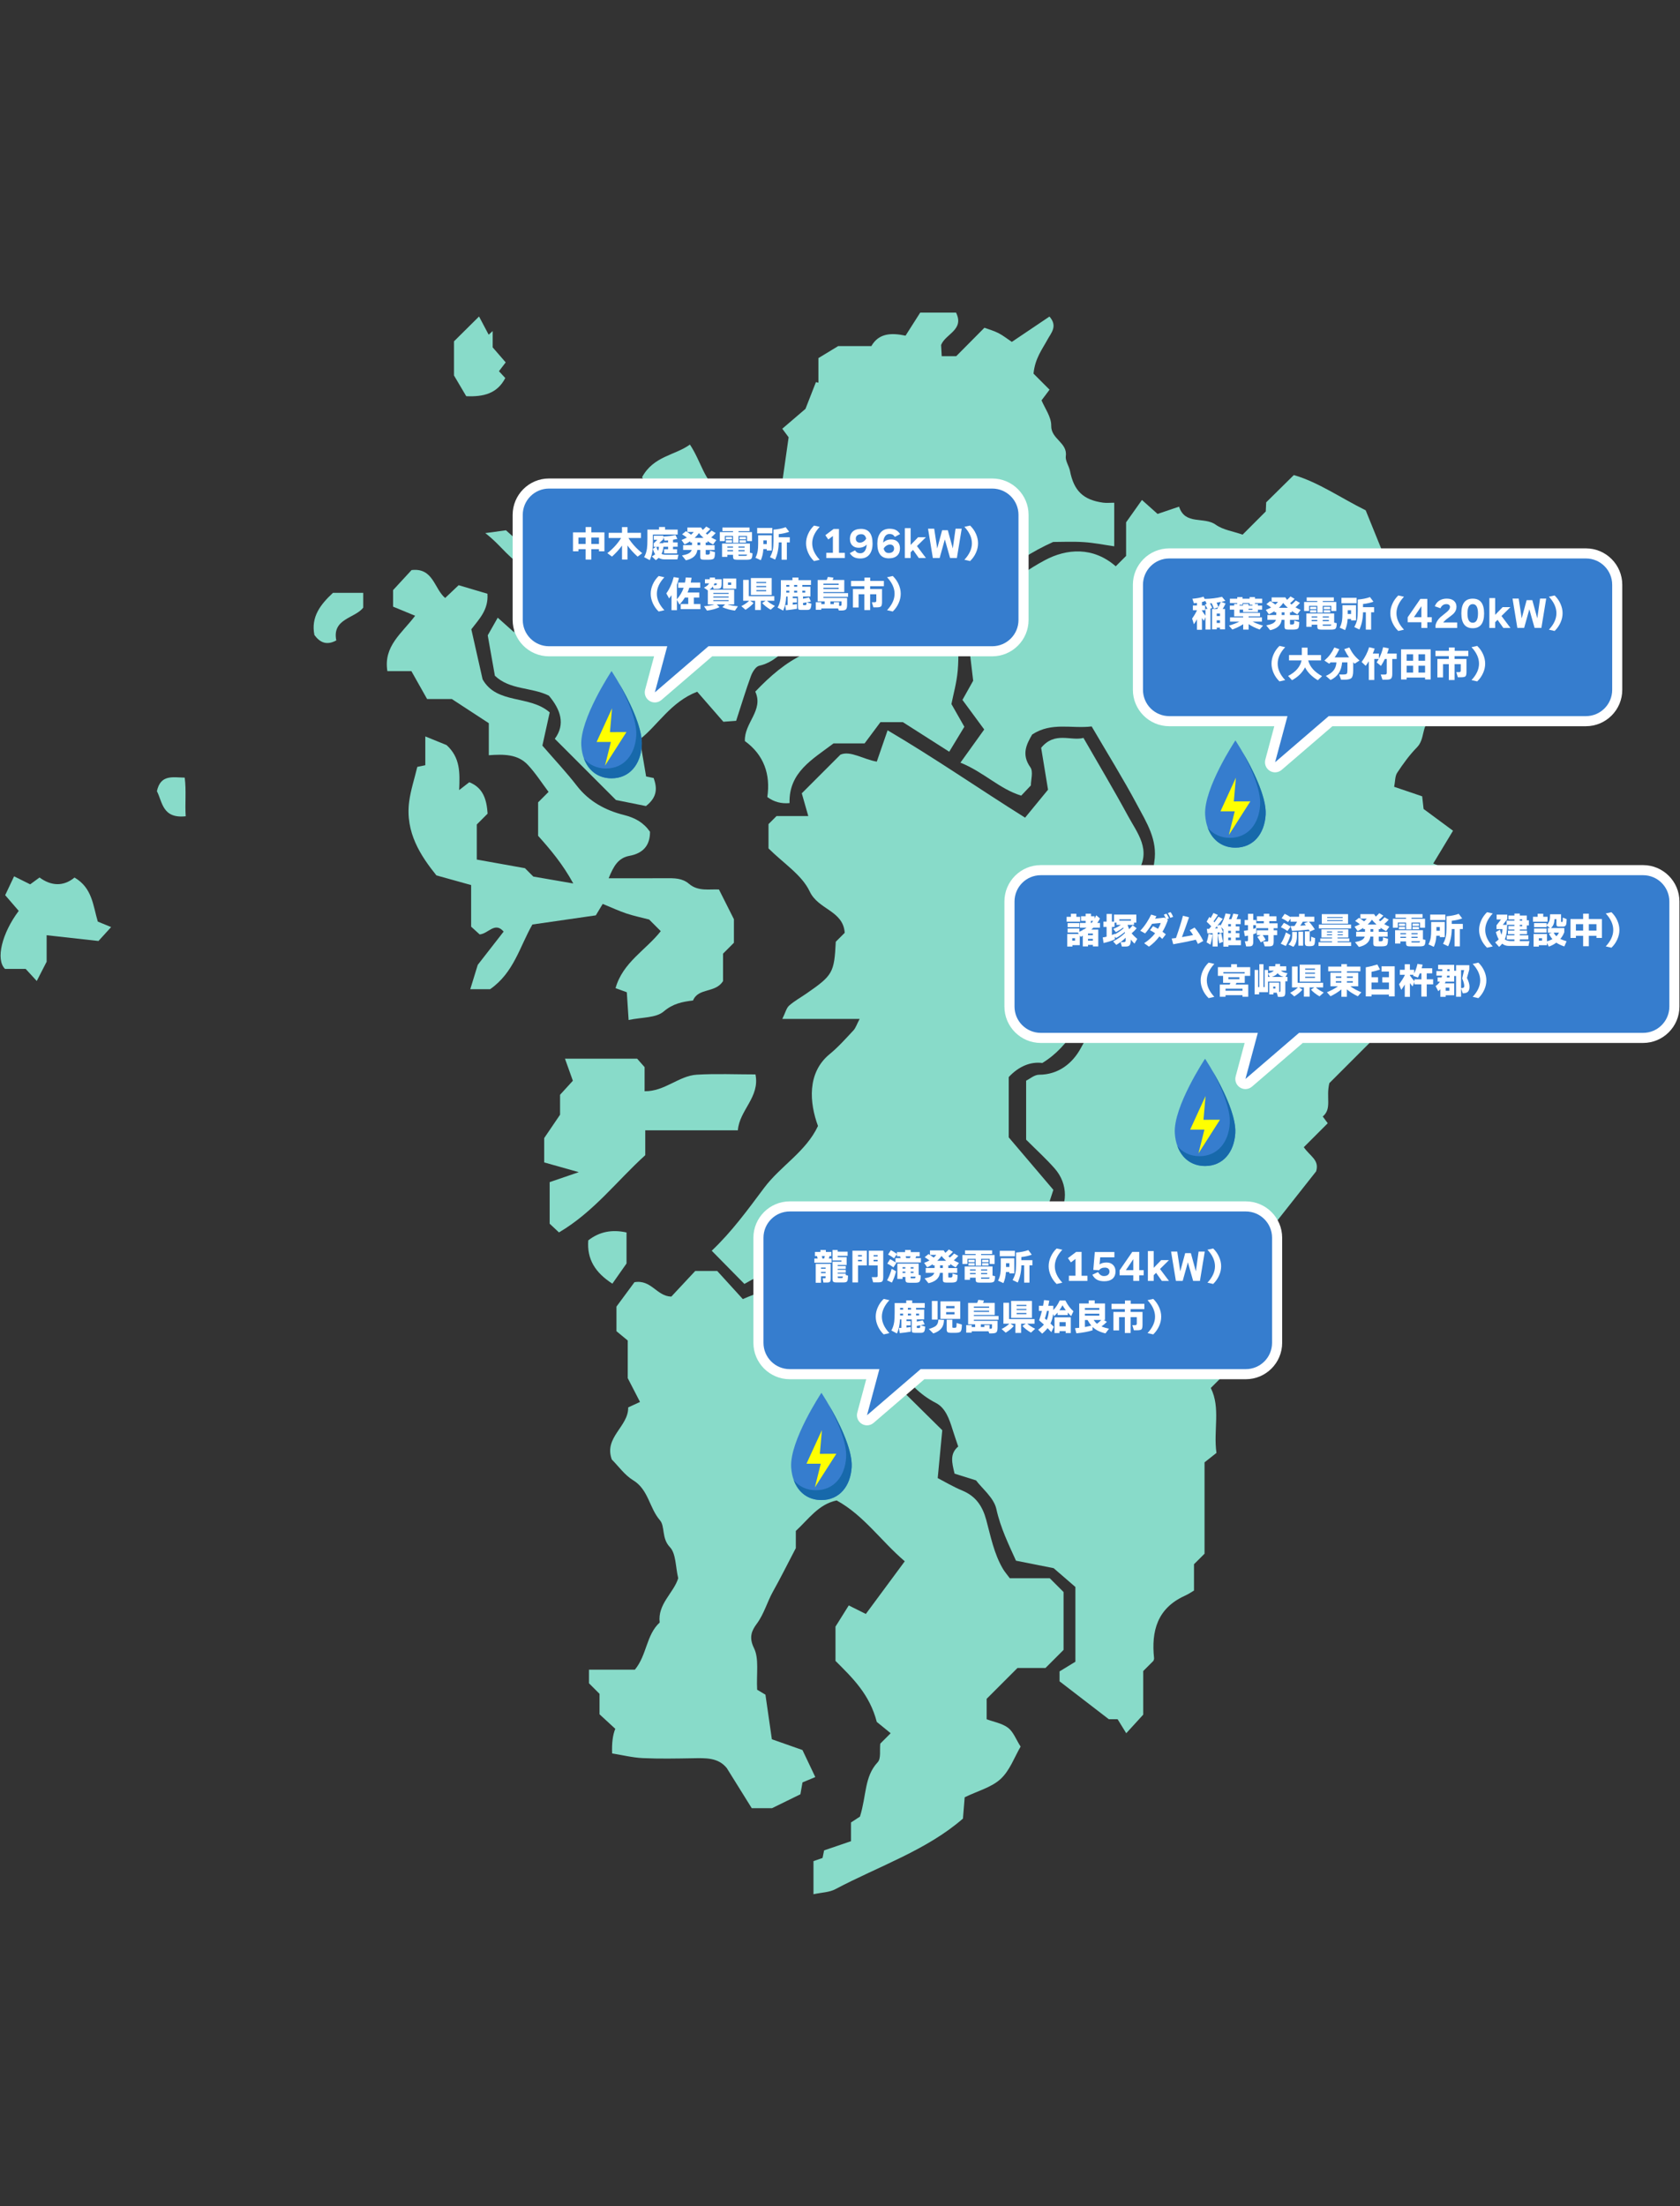 <?xml version="1.0" encoding="UTF-8"?>
<svg xmlns="http://www.w3.org/2000/svg" id="_レイヤー_1" data-name="レイヤー 1" viewBox="0 0 833.13 1093.46">
  <rect x="0" y="0" width="833.13" height="1093.46" fill="#333333" stroke="none"/>
  <defs>
    <style>
      .cls-1 {
        fill: #88dbc9;
      }

      .cls-1, .cls-2, .cls-3, .cls-4, .cls-5, .cls-6 {
        stroke-width: 0px;
      }

      .cls-2 {
        fill: #367dce;
      }

      .cls-3 {
        fill: none;
      }

      .cls-4 {
        fill: #ff0;
      }

      .cls-5 {
        fill: #1769ab;
      }

      .cls-6 {
        fill: #fff;
      }
    </style>
  </defs>
  <g>
    <path class="cls-1" d="M680.72,471.14c6.7.88,12.21-1.64,15.85,3.67.79,7.36,1.58,14.77,2.39,22.32-13.29,13.29-27.29,27.29-39.72,39.72-1.77,7.15,1.39,12.67-3.28,16.54.95,1.28,1.98,2.67,2.48,3.34-4.36,4.36-8.22,8.21-11.87,11.87,3.06,4.51,7.85,6.3,6.11,11.98-7.91,10.02-16.16,20.48-24.56,31.11-.16,2.87-.34,6-.51,8.92-2.03.71-3.64,1.27-5.9,2.06,1.26,2.6,2.37,4.87,4.18,8.6-2.36.7-5.23,1.55-6.02,1.78v11.91c-9.33,5.17-4.78,18.2-13.92,24.68v12.8c-1.63,1.63-3.55,3.55-5.51,5.51,4.96,9.89,1.22,21.01,2.81,32.19-2.08,1.64-4.24,3.35-5.91,4.67,0,15.68,0,30.48,0,45.28-1.64,1.64-3.28,3.27-5.23,5.22v13.03c-.6.35-2.51,1.69-4.6,2.63-13.6,6.17-16.63,17.46-15.19,30.98.04.4-.21.83-.32,1.24-1.64,1.64-3.27,3.27-5.06,5.06v21.61c-2.64,2.89-5.06,5.53-8.43,9.22-1.74-2.82-2.95-4.78-4.28-6.95h-4.36c-8.25-6.34-15.94-12.26-24.43-18.79v-4.91c2.78-1.69,5.37-3.28,7.86-4.8v-37.04c-3.07-2.65-6.54-5.66-10.78-9.32-5.09-1.01-11.54-2.3-18.69-3.72-3.5-7.83-7.65-16.12-9.73-25.62-1.22-5.54-7.01-10.08-10.08-14.18-4.5-1.41-7.75-2.42-10.64-3.33-1.31-5.45-2.48-9.82,1.81-13.46-.94-2.81-1.95-5.64-2.84-8.51-1.59-5.14-3.5-10.66-8.27-13.1-16.18-8.29-22.1-24.39-32.13-39.41,3.27-.55,5.22-.96,7.19-1.18,8.4-.96,16.79-2.22,25.22-2.69,8.3-.46,16.74.66,24.95-.32,7.66-.92,15.1-3.71,23.66-5.94,2.3-2.59,5.34-6.01,9.66-10.88,2.07-7.03-9.04-11-8.61-20.46,2.57-2.57,5.98-5.6,8.94-9.01,6.82-7.86,6.88-18.61,0-26.39-4.29-4.84-9.1-9.21-14.09-14.19v-29.24c1.76-.86,4.09-2.94,6.41-2.95,9.8-.01,16.7-5.87,20.64-13.07,8.38-15.3,17.15-30.2,27.95-43.9-.51-6.94,6.83-6.03,10.31-10.49,5.97,1.07,12.43,3.08,18.91,3.15,6.51.07,13.05-1.79,19.33-2.76,5.21,5.21,10.15,10.07,15.01,15.03,4.89,4.99,10.46,7.93,17.76,7.5,6.45-.39,12.95-.08,18.62-.08,5.9-5.9,11.41-11.42,16.94-16.95Z"></path>
    <path class="cls-1" d="M305.71,659.8v-12.19c3.12-4.23,6.26-8.47,8.93-12.09,8.43-1.41,10.94,6.94,18.27,7.14,3.44-3.69,7.8-8.35,11.87-12.71h10.89c3.6,3.95,8.21,9.01,12.7,13.94,6.71-2.99,13.75-4.75,19.03-8.81,7.18-5.53,14.66-5.72,22.75-4.96,5.89,5.89,11.79,11.79,18.19,18.19-1.15,3.81-2.39,7.95-3.29,10.96,4.14,4.14,7.67,7.66,10.57,10.57v7.77c10.75,10.62,20.94,20.69,31.66,31.28-.7,7.31-1.41,14.77-2.26,23.72,3.11,1.6,7.55,4.27,12.28,6.23,6.63,2.75,9.94,7.73,11.76,14.41,2.25,8.27,3.85,16.8,8.29,24.33.9,1.53,2.1,2.88,3.42,4.68h19.83c2.45,2.45,4.42,4.42,6.83,6.83v28.68c-2.58,2.58-5.52,5.52-8.96,8.96h-13.89c-5.4,5.4-10.31,10.31-15.29,15.29v10.12c3.58,1.34,7.69,2.02,10.62,4.24,2.6,1.97,3.89,5.66,6.22,9.32-3.06,5.2-5.35,11.83-9.89,16.02-4.52,4.18-11.3,5.92-17.84,9.09-.25,3.02-.5,6.08-.87,10.57-18.03,15.71-41.72,23.57-63.34,35.02-2.94,1.56-6.69,1.58-10.78,2.47v-16.41c.92-.32,2.51-.88,4.5-1.57.21-1.05.47-2.32.77-3.75,4.22-1.44,8.68-2.97,13.34-4.56v-9.28c1.88-1.24,4.19-2.75,4.44-2.91,3.32-10.56,2.09-19.79,8.81-26.96,1.71-1.83.9-6.01,1.26-9.2,1.56-1.56,3.2-3.2,5.16-5.16-2.74-2.23-5.48-4.46-6.89-5.61-3.56-13.7-11.95-21.73-20.48-30.24v-16.98c1.77-2.83,4.05-6.47,6.58-10.51,2.87,1.43,5.16,2.57,8.47,4.22,6.21-8.39,12.42-16.8,19.31-26.1-11.85-10.12-20.31-22.77-33.78-30.16-9.03,1.89-13.95,9.31-20.25,15.12v8.51c-4.43,8.46-7.68,15.04-11.28,21.43-2.95,5.25-4.43,11.15-8.13,16.13-2.43,3.27-3.99,6.64-1.34,12,2.6,5.26,1.15,12.52,1.57,20.63,1.06.63,3.44,2.05,4.11,2.45,1.24,8.6,2.18,15.12,3.19,22.1,4.81,1.7,9.21,3.25,15.17,5.34,1.59,3.33,3.79,7.97,6.37,13.4-2.58,1.08-4.04,1.69-6.35,2.65-.3,1.68-.75,4.22-1.04,5.88-4.38,2.15-8.23,4.03-14.07,6.89h-10.06c-4.15-6.65-8.26-13.26-12.37-19.86-4.21-5.27-10.44-5-16.72-4.89-8.33.14-16.68.32-24.99-.07-5.15-.25-10.25-1.54-15.16-2.32q-.3-7.69,1.57-12.2c-2.95-2.71-5.86-5.39-7.81-7.19v-10.15c-1.66-1.66-3.3-3.29-5.23-5.23v-6.74h22.76c6.02-7.31,5.57-17.2,12.3-23.37-1.12-9.21,7-14.71,9.18-21.95-1.36-5.72-1.05-12.23-4.15-15.46-4.18-4.36-2.3-10.28-4.91-13.28-5.3-6.12-5.64-15.17-13.27-19.81-4.23-2.57-7.31-7.02-10.59-10.29-4.06-11,8.32-16.33,8.12-25.83,1.84-.85,3.68-1.7,5.86-2.71-2.08-4.03-3.85-7.46-6.08-11.79v-18.65c-1.63-1.34-3.4-2.81-5.56-4.59Z"></path>
    <path class="cls-1" d="M409.6,621.49h-8.28c-12.81,4.72-22.85,9.53-32.16,14.89-5.85-5.94-10.72-10.88-16.21-16.46,9.81-9.25,17.83-20.24,26-31.17,8.09-10.83,20.71-17.87,26.7-30.66-4.2-11.34-5.56-26.34,5.79-35.62,4.28-3.5,7.99-7.71,11.79-11.76,1.08-1.15,1.58-2.86,3.07-5.67h-38.35c1.58-3.21,2.03-5.41,3.38-6.6,2.59-2.3,5.71-4,8.58-5.99,13.09-9.05,13.79-10.3,14.56-25.67,1.64-1.64,3.27-3.27,4.43-4.43-.74-11.06-13.08-11.41-17.34-20.46-3.89-8.28-13.11-14.04-20.45-21.38v-12.04c.89-.89,2.2-2.2,4-4h15.72c-1.26-4.42-2.3-8.03-3.22-11.27,5.86-5.86,11.71-11.71,19.16-19.15,4.94-2.17,11.49,2.38,18.04,3.45,1.83-5.3,3.37-9.75,5.36-15.52,23.6,13.87,45.59,29.16,68.18,43.29,3.97-4.84,7.54-9.19,11.38-13.86-1.15-6.98-2.35-14.32-3.41-20.76,6.8-8.27,14.71-3.22,20.98-4.91,7.58,13.21,15.1,25.79,22.08,38.67,4.65,8.57,11.79,16.92,4.79,27.8-1.05,1.64.23,4.62-.27,6.82-.36,1.55-1.9,2.84-3.47,5.01,3.17,3.28,6.26,6.49,9.85,10.2-1,2.32-1.6,4.99-3.14,6.93-1.46,1.84-4.52,2.48-5.79,4.38-5.8,8.64-11,17.69-16.83,26.31-8.16,12.08-13.43,26.35-27.63,35.01-5.71-.77-11.67,1.6-16.65,6.98v29.88c7.48,8.8,14.78,17.39,22.13,26.02-1.18,3.6-2.37,7.26-4.12,12.61-3.38,3.27-8.02,7.76-12.85,12.43,3.23,7.03,6.45,14.01,9.76,21.21-5.15,2.65-9.29,4.77-14.96,7.69-3.77,0-9.32.49-14.76-.09-16.93-1.8-33.39,3.76-51.21,2.82-3.07-4.09-6.09-9.08-10.06-13.15-4.01-4.11-8.95-7.3-14.56-11.76Z"></path>
    <path class="cls-1" d="M553.31,280.68c2.51-2.51,3.82-3.82,5.13-5.13,0-5.55,0-11.1,0-16.65,2.45-3.45,4.89-6.9,7.86-11.09,3.16,2.81,5.45,4.86,7.76,6.92,3.25-1.1,6.51-2.21,10.65-3.61,3,9.32,12.36,4.78,18.19,8.95,3.62,2.59,8.6,3.26,13.32,4.92,3.33-3.33,7.26-7.26,11.49-11.49.07-1.46.15-3.24.21-4.52,4.47-4.41,8.71-8.59,13.7-13.51,11.98,3.42,23.32,11.37,35.64,17.46,2.81,6.92,5.7,14.04,9.12,22.5-1.6,4.39-4.85,9.91-5.4,15.69-.59,6.16-7.23,8.76-6.82,15.53.19,3.21-5.11,4.39-9.3,3.31-.53-1.46-1.12-3.06-2.53-6.91-.46,3.16-.74,5.1-1.01,7.04-.86-.67-1.72-1.34-2.57-2.01v15.01c-11.37,1.5-22.3,2.94-33.22,4.39,1.07,5.87,2.08,11.4,3.51,19.26,4.49,2.68,10.79,6.44,17.96,10.71,7.26-.11,15.93,1.69,23.31-4.6,1.4-1.2,4.3-.83,6.52-.84,9.22-.08,18.45-.03,27.45-.03,1.53,1.53,2.83,2.83,4.83,4.83-4.25,3.39-2.39,9.51-6.43,13.62-3.71,3.77-6.86,8.15-9.79,12.58-1.13,1.7-.97,4.25-1.51,6.97,4.65,1.58,9.1,3.08,13.89,4.71.21,1.84.45,4.02.71,6.28,4.61,3.4,9.25,6.83,14.59,10.78-3.35,5.55-6.46,10.7-9.82,16.27,3.35,1.34,6.45,2.44,9.44,3.81,3.08,1.41,6.03,3.07,9.7,4.96,1.04,5.35,2.29,11.77,3.35,17.22-4.2,4.2-8.05,8.05-10.56,10.56-.3,4.72-.44,6.92-.54,8.59-6.2,1.45-11.7,2.73-17.69,4.13-1.65-3.45-3.26-6.83-5.11-10.7-4.85-3.75-11.04-3.82-17.35-3.41-5.21,5.21-10.45,10.45-16.13,16.13h-27.9c-7.24-6.17-14.45-12.31-22.37-19.07-6.39,1.26-13.65-2.54-20.3,2.72-1.04.82-3.56.15-5.27-.31-3.74-1-7.39-2.3-11.98-3.77-.06-1.26-.17-3.45-.28-5.65-2.62-2.62-5.24-5.23-8.2-8.2,0-2.38-1.1-6.01.23-7.65,2.64-3.26,2.06-6.65,2.63-10.13,1.78-10.93-3.87-19.64-8.55-28.41-6.92-12.96-14.71-25.45-22.5-38.78-9.92,1.21-19.91-2.31-29.5,4-2.8,4.79-5.45,9.89-.89,16.27,1.51,2.12.24,6.23.24,8.97-1.63,1.72-2.9,3.06-4.78,5.05-10.7-3.22-18.64-11.74-30.15-16.34,4.49-6.25,8.28-11.54,11.8-16.44-3.4-4.62-7.06-9.58-10.8-14.66,2.14-3.83,4.03-7.2,5.32-9.51-.93-7.86-1.76-14.89-2.41-20.35,8.27-18.88,22.1-30.9,37.98-39.39,10.75-5.75,23.87-6.8,35.14,3.03Z"></path>
    <path class="cls-1" d="M449.07,166.37c2.98-4.69,5.09-8,7.27-11.42h17.77c4.24,8.6-5.24,10.48-7.41,16.04.09,1.61.19,3.38.31,5.54h7.2c4.29-4.32,8.85-8.92,13.97-14.08,2.13.79,4.66,1.48,6.94,2.64,2.25,1.14,4.25,2.76,6.66,4.37,6.6-4.44,12.69-8.54,18.66-12.56,4.21,4.78.81,8.11-.96,11.38-2.66,4.91-6.21,9.35-6.95,16.91,1.63,1.63,4.61,4.61,7.95,7.96-1.47,1.96-2.51,3.34-3.97,5.28,1.58,3.84,4.88,8.24,4.8,12.57-.13,6.68,8.17,8.35,7.23,15.07-.32,2.31,1.58,4.85,2.08,7.37,1.93,9.79,6.53,14.33,16.38,15.7,1.72.24,3.49.03,5.56.03v21.6c-5.06-.72-10.05-1.74-15.09-2.07-5.52-.36-11.08-.08-15.2-.08-21.16,9.55-36.65,23.55-47.18,44.08,0,5.79.46,12.76-.14,19.63-.53,6.08-2.23,12.05-3.13,16.62,2.56,4.5,4.27,7.52,6.41,11.27-2.18,3.6-4.61,7.61-7.5,12.37-7.64-4.87-14.59-9.3-22.99-14.66h-11.12c-2.22,2.97-4.86,6.5-7.86,10.53h-15.4c-10.37,7.87-22.25,14.24-21.82,29.59q-6.21.59-11.02-3.01c1.65-11.16-1.66-20.89-11.13-27.73-.4-9.03,9.45-15.21,5.16-24.51,7.35-7.71,15.06-14.43,24.39-18.75,12.38-5.73,15.69-16.69,17.76-28.57.31-1.8.04-3.7.04-6.26-2.09-1.71-4.57-3.74-8.25-6.75-2.32.13-6.85-.75-10.28.8-11.19,5.07-19.78,1.56-27.57-6.56-3.2-3.34-6.54-6.56-9.92-9.94-13.93-6.46-29.17-2.31-43.61-4.2-.18-1.46-.28-2.35-.43-3.56,3.66-1.85,7.42-3.75,11.6-5.86-3.3-5.56-6.57-11.07-9.87-16.63,5.69-10.52,16.32-10.79,23.73-16.17,5.63,8.5,7.2,18.25,14.36,22.63,8.38-.8,15.46-1.2,22.44-2.26,3.31-.5,6.44-2.24,9.2-3.26.98-6.92,1.91-13.43,2.95-20.73-.39-.52-1.42-1.9-3.15-4.23,3.8-3.25,7.35-6.29,11.51-9.86,1.44-3.69,3.31-8.47,5.18-13.25.41.1.82.2,1.23.3v-12.2c3.29-2,6.27-3.81,9.8-5.95h16.45c3.7-6.47,9.96-6.65,16.94-5.17Z"></path>
    <path class="cls-1" d="M272.19,344.8c-8.69-4.29-19.29-2.73-26.77-9.87-1.38-7.76-2.75-15.51-3.55-20.02,2.31-4.08,3.44-6.07,4.96-8.75,3.05,2.72,5.3,4.73,8.18,7.3v-21.16c2.42-1.74,4.66-3.35,6.14-4.42v-6.81c-8.16-2.87-11.84-10.23-20.5-16.84,5.82-.79,7.92-1.08,10.26-1.39,2.28,2.03,4.57,4.08,7.06,6.31,1.4-.9,3.06-1.35,3.45-2.32,1.45-3.58,2.49-7.33,3.9-11.67h17.42v14.51c1.79,1.81,3.34,3.38,3.92,3.97,5.62-.89,9.88-2.11,14.15-2.16,18.48-.22,36.97-.09,54.69-.09,8.82,8.82,17.26,17.26,25.28,25.28,9.24-3.19,17.31-5.98,26.34-9.09,1.11,1.6,2.39,3.44,4.48,6.44-1.83,5.21-4.1,11.68-6.31,17.99-4.27,2.39-8.89,4.12-12.41,7.13-5.06,4.33-9.4,9.3-16.4,10.84-1.68.37-3.34,3.08-4.07,5.06-2.52,6.86-4.63,13.87-7.35,22.23-.48.04-2.62.2-6.33.47-3.88-4.45-8.38-9.61-12.98-14.89-13.2,5.09-19.62,16.77-28.46,23.6,1.16,6.83,2.11,12.4,3.13,18.41.85.17,2.11.44,3.74.77,1.66,4.71,2.05,9.32-3.82,13.89-4.59-.92-10.08-2.03-14.87-2.99-10.15-10.15-19.92-19.92-30.34-30.34,5.41-7.26,2.79-14.6-2.93-21.37Z"></path>
    <path class="cls-1" d="M268.97,369.56c6.05,6.99,11.93,13.23,17.15,19.98,6.02,7.77,14.23,12.13,23.2,14.38,5.65,1.42,9.78,3.73,13.02,8.33.06,6.87-3.53,10.71-10.16,11.94-5.56,1.03-7.86,4.99-10.34,11.12,10.28,0,19.39.04,28.49-.02,4.05-.03,7.99-.1,11.36,2.78,4.55,3.89,10.18,2.54,14.85,2.81,2.27,4.51,4.4,8.73,7.42,14.74,0,2.41,0,7.03,0,11.66-1.64,1.64-3.28,3.27-5.4,5.4v13.6c-3.82,6.1-12.23,3.17-14.88,9.61-5.28.65-9.9,1.49-14.58,5.47-3.81,3.24-10.76,2.79-17.36,4.2-.33-5.09-.62-9.46-.9-13.75-1.78-.65-3.38-1.23-5.58-2.03,3.56-12.79,15.08-18.89,22.42-28.25-1.84-1.84-3.8-3.81-5.77-5.77-3.76-.98-7.58-1.77-11.26-2.99-3.64-1.21-7.13-2.85-11.76-4.75-1.59,2.63-3.02,4.99-3.42,5.67-11.68,1.69-21.31,3.08-31.45,4.54-6.21,10.75-9.16,23.87-20.98,32.07h-9.83c1.31-4.27,2.43-7.91,3.71-12.07,3.99-5.12,8.38-10.76,12.84-16.49-4.36-5.1-7.64,1.12-11.9,1.4-1.13-1.03-2.45-2.23-4.22-3.84v-20.62c-5.29-1.47-10.28-2.86-17.22-4.79-7.68-9.56-15.55-21.23-13.5-36.65.74-5.58,2.55-11.01,4.02-17.13.44-.09,1.71-.36,3.97-.83v-14.27c4.77,1.94,8.18,3.33,10.56,4.3,6.78,6.23,6.6,13.46,6.23,22.29,2.25-1.74,3.38-2.62,5.02-3.89,7.07,2.79,8.63,8.88,9.09,15.57-1.82,1.82-3.46,3.45-5.37,5.37v17.39c7.91,1.42,15.68,2.81,23.89,4.28,1.25,1.25,2.88,2.88,4.15,4.15,6.36,1.1,12.29,2.13,19.81,3.42-5.15-9.46-11.23-16.71-17.44-23.62v-16.59c1.77-1.77,3.4-3.4,5.18-5.18-3.37-4.46-6.42-9.27-10.24-13.36-5.03-5.38-11.92-5.36-19.39-4.81v-15.88c-6.18-4.04-12.35-8.06-18.34-11.98h-12.26c-2.33-4.13-4.86-8.61-7.79-13.82h-11.91c-2-12.46,7.15-18.66,13.77-27.45-3.44-1.42-6.88-2.83-10.94-4.51v-8.2c3.16-3.42,6.28-6.81,9.16-9.93,10.79-1.27,11.19,9.25,16.66,13.83,2.03-1.92,3.99-3.78,6.69-6.33,4.56,1.35,9.51,2.82,14.28,4.23.62,8.12-4.4,12.83-7.99,17.62,1.89,8.38,3.7,16.42,5.59,24.8,7.03,12.54,23.38,7.65,33.28,16.4-1.25,5.68-2.47,11.2-3.63,16.45Z"></path>
    <path class="cls-1" d="M272.58,606.52v-20.6c4.65-1.59,9.11-3.12,14.44-4.94-6.11-1.72-11.45-3.23-17.15-4.83v-12.06c2.38-3.5,4.86-7.15,7.87-11.58v-9.89c2.15-2.35,4.23-4.62,6.35-6.95-1.38-3.86-2.52-7.03-3.91-10.92h35.79c.59.67,1.81,2.06,3.69,4.18v11.94c9.98.16,16.98-7.68,25.9-8.2,9.6-.57,19.25-.13,29.08-.13,2.29,11.27-7.99,17.71-8.73,27.71h-45.92v12.31c-14.21,12.88-25.53,28.12-42.79,38.29-1.37-1.28-2.95-2.76-4.63-4.33Z"></path>
    <path class="cls-1" d="M9.29,451.48c-1.92-2.23-3.93-4.55-6.72-7.79,1.25-2.64,2.71-5.72,4.42-9.34,3.14,1.56,5.44,2.7,7.98,3.97,1.35-.98,2.74-2,4.64-3.39,5.64,4.16,11.79,4.65,17.34.02,8.87,5.14,9.19,13.98,11.55,21.84,1.71.7,3.5,1.44,6.61,2.72-2.49,2.73-3.94,4.33-6.28,6.89-7.96-.89-16.63-1.85-25.7-2.86v13.13c-2.03,3.96-3.22,6.27-4.9,9.56-1.74-1.89-3.2-3.48-5.51-6H2.47c-4.73-4.68-1.47-17.74,6.82-28.75Z"></path>
    <path class="cls-1" d="M231.2,196.36c-2.22-3.75-3.98-6.73-6.06-10.25v-16.93c4.28-4.24,7.78-7.71,12.42-12.31,1.33,2.52,3.05,5.77,4.77,9.02.67-.6,1.33-1.21,2-1.81v8.1c2.1,2.42,4.11,4.74,6.45,7.44-1.28,1.67-2.32,3.02-3.35,4.37.84.9,1.76,1.89,3.14,3.38-3.93,7.64-10.68,9.39-19.37,9.01Z"></path>
    <path class="cls-1" d="M310.71,626.23c-1.95,2.78-4.37,6.23-7.03,10.02-8.51-5.48-12.68-12.11-11.95-21.47,5.52-4.3,11.72-5.5,18.97-3.91v15.35Z"></path>
    <path class="cls-1" d="M165.13,293.83h15v7.33c-3.99,5.34-15.57,5.37-13.36,16.27-4.89,2.63-8.15.97-10.85-2.68-1.81-8.99,2.99-15.12,9.21-20.92Z"></path>
    <path class="cls-1" d="M92.1,404.58c-11.6,1.27-11.54-7.14-14.29-12.43,1.84-8.35,7.7-6.84,13.79-6.71.85,6.43.06,12.87.5,19.14Z"></path>
  </g>
  <g>
    <path class="cls-2" d="M303.27,332.61s-15.79,23.79-15,36.89c.58,9.46,6.1,16.27,15,16.27s14.42-6.81,15-16.27c.8-13.1-15-36.89-15-36.89Z"></path>
    <path class="cls-5" d="M306.8,338.34c4.31,8.02,9.18,18.87,8.73,26.29-.58,9.46-6.1,16.27-15,16.27-4.66,0-8.4-1.87-10.98-5.01,2.19,5.99,6.98,9.88,13.71,9.88,8.9,0,14.42-6.81,15-16.27.55-9.08-6.86-23.29-11.47-31.16Z"></path>
    <polygon class="cls-4" points="303.51 351.09 295.87 367.75 302.94 367.75 300.02 379.5 310.67 362.83 302.49 362.87 303.51 351.09"></polygon>
  </g>
  <g>
    <path class="cls-2" d="M612.65,366.98s-15.79,23.79-15,36.89c.58,9.46,6.1,16.27,15,16.27s14.42-6.81,15-16.27c.8-13.1-15-36.89-15-36.89Z"></path>
    <path class="cls-5" d="M616.18,372.71c4.31,8.02,9.18,18.87,8.73,26.29-.58,9.46-6.1,16.27-15,16.27-4.66,0-8.4-1.87-10.98-5.01,2.19,5.99,6.98,9.88,13.71,9.88,8.9,0,14.42-6.81,15-16.27.55-9.08-6.86-23.29-11.47-31.16Z"></path>
    <polygon class="cls-4" points="612.89 385.46 605.25 402.12 612.32 402.12 609.4 413.87 620.05 397.2 611.87 397.23 612.89 385.46"></polygon>
  </g>
  <g>
    <path class="cls-2" d="M597.6,524.76s-15.79,23.79-15,36.89c.58,9.46,6.1,16.27,15,16.27s14.42-6.81,15-16.27c.8-13.1-15-36.89-15-36.89Z"></path>
    <path class="cls-5" d="M601.13,530.5c4.31,8.02,9.18,18.87,8.73,26.29-.58,9.46-6.1,16.27-15,16.27-4.66,0-8.4-1.87-10.98-5.01,2.19,5.99,6.98,9.88,13.71,9.88,8.9,0,14.42-6.81,15-16.27.55-9.08-6.86-23.29-11.47-31.16Z"></path>
    <polygon class="cls-4" points="597.84 543.25 590.2 559.91 597.27 559.91 594.35 571.66 605 554.99 596.82 555.02 597.84 543.25"></polygon>
  </g>
  <g>
    <path class="cls-2" d="M407.35,690.34s-15.79,23.79-15,36.89c.58,9.46,6.1,16.27,15,16.27s14.42-6.81,15-16.27c.8-13.1-15-36.89-15-36.89Z"></path>
    <path class="cls-5" d="M410.88,696.07c4.31,8.02,9.18,18.87,8.73,26.29-.58,9.46-6.1,16.27-15,16.27-4.66,0-8.4-1.87-10.98-5.01,2.19,5.99,6.98,9.88,13.71,9.88,8.9,0,14.42-6.81,15-16.27.55-9.08-6.86-23.29-11.47-31.16Z"></path>
    <polygon class="cls-4" points="407.59 708.82 399.95 725.48 407.02 725.48 404.1 737.23 414.75 720.56 406.57 720.6 407.59 708.82"></polygon>
  </g>
  <g>
    <path class="cls-2" d="M324.74,345.66c-.46,0-.92-.13-1.33-.38-.93-.58-1.37-1.71-1.08-2.76l5.29-19.71h-55.36c-8.56,0-15.53-6.97-15.53-15.53v-52.09c0-8.56,6.97-15.53,15.53-15.53h219.79c8.56,0,15.53,6.97,15.53,15.53v52.09c0,8.56-6.97,15.53-15.53,15.53h-139.79l-25.89,22.25c-.47.4-1.05.6-1.63.6Z"></path>
    <path class="cls-6" d="M492.05,242.16c7.2,0,13.03,5.83,13.03,13.03v52.09c0,7.2-5.83,13.03-13.03,13.03h-140.71l-26.59,22.86,6.14-22.86h-58.62c-7.2,0-13.03-5.83-13.03-13.03v-52.09c0-7.2,5.83-13.03,13.03-13.03h219.79M492.05,237.16h-219.79c-9.94,0-18.03,8.09-18.03,18.03v52.09c0,9.94,8.09,18.03,18.03,18.03h52.1l-4.45,16.56c-.57,2.12.31,4.36,2.17,5.53.82.51,1.74.77,2.66.77,1.17,0,2.33-.41,3.26-1.21l25.19-21.65h138.86c9.94,0,18.03-8.09,18.03-18.03v-52.09c0-9.94-8.09-18.03-18.03-18.03h0Z"></path>
  </g>
  <g>
    <path class="cls-6" d="M297.04,272.19h-3.78v5.17h-2.83v-5.17h-3.58v1.06h-2.7v-9.38h6.28v-2.65h2.83v2.65h6.48v9.38h-2.7v-1.06ZM286.85,269.62h3.58v-3.19h-3.58v3.19ZM293.26,269.62h3.78v-3.19h-3.78v3.19Z"></path>
    <path class="cls-6" d="M308.46,270.39c-1.33,1.88-2.99,3.71-4.97,5.49l-2.29-1.71c2.83-2.23,5.1-4.73,6.8-7.49h-6.16v-2.59h6.61v-2.84h2.72v2.84h6.68v2.59h-6.19c1.73,2.77,4.01,5.27,6.84,7.51l-2.3,1.71c-2-1.8-3.68-3.65-5.02-5.54v6.98h-2.72v-6.95Z"></path>
    <path class="cls-6" d="M336.05,264.94h-12.26v2.84c0,2.24-.08,3.95-.23,5.13-.22,1.69-.66,3.27-1.33,4.73l-2.81-1.49c.72-1.22,1.19-2.66,1.42-4.3.14-1.03.22-2.6.22-4.72v-4.64h5.76v-1.28h2.99v1.28h6.25v2.45ZM329.01,271.02c-.14,1.4-.46,2.59-.95,3.55.6.26,1.37.4,2.3.4h6.1l-.54,2.3h-6.3c-1.16,0-2.16-.26-2.99-.77-.4.38-.86.77-1.4,1.15l-1.96-1.85c.67-.38,1.22-.74,1.64-1.08-.47-.73-.86-1.61-1.17-2.65l1.53-1.03h-1.08v-1.76l1.84-1.75h-1.78v-2.02h4.66v.43c2.26-.08,4.28-.34,6.07-.76l.94,1.94c-.7.16-1.42.29-2.16.41v1.31h2.29v2.16h-2.29v1.22h2v2.09h-6.41v-2.09h1.98v-1.22h-2.3ZM326.33,273.02c.26-.55.41-1.21.45-1.98h-1.3c.22.78.5,1.44.85,1.98ZM328.9,266.16v1.15l-2,1.89h2.09v-.34h2.32v-1.03c-.66.06-1.22.1-1.69.13l-.72-1.8Z"></path>
    <path class="cls-6" d="M345.82,272.57c-.32,2.68-2.22,4.39-5.69,5.15l-1.93-2.39c1.42-.28,2.49-.6,3.22-.97.84-.44,1.37-1.04,1.6-1.78h-4.25v-2.38h4.39v-1.33h-.85v-.59c-.83.54-1.76,1.06-2.81,1.55l-1.53-2.2c.95-.34,1.83-.73,2.65-1.19-.8-.6-1.59-1.14-2.36-1.62l1.91-1.55c.92.59,1.77,1.17,2.54,1.75.49-.42.93-.87,1.31-1.35h-3.15v-2.21h6.8c.28.46.55.86.83,1.21.68-.58,1.26-1.14,1.73-1.69l2.03,1.19c-.61.7-1.36,1.42-2.25,2.18.29.26.53.48.72.65.84-.67,1.54-1.34,2.11-2l2.09,1.19c-.7.79-1.44,1.52-2.23,2.18.82.49,1.66.92,2.54,1.3l-1.62,2.21c-.92-.49-1.84-1.06-2.75-1.69v.7h-.9v1.33h4.41v2.38h-4.41v1.78c0,.24.02.38.06.43.04.05.18.07.41.07h.74c.48,0,.77-.22.86-.67.01-.07.02-.49.02-1.26l2.5.7c0,1.68-.18,2.73-.53,3.14s-1.18.62-2.48.62h-2.54c-.71,0-1.18-.1-1.41-.31-.23-.2-.35-.62-.35-1.26v-3.26h-1.44ZM346.61,264.2c-.6.88-1.31,1.68-2.12,2.41h4.39c-.97-.85-1.73-1.66-2.27-2.41ZM345.87,268.86v1.33h1.39v-1.33h-1.39Z"></path>
    <path class="cls-6" d="M372.93,268.2h-2.48v-2.56h-4.23v3.38h-2.7v-3.38h-4.07v2.56h-2.48v-4.46h6.55v-.5h-5.27v-1.78h13.46v1.78h-5.49v.5h6.71v4.46ZM373.15,274.23c0,1.44-.2,2.35-.61,2.74-.32.31-1.07.47-2.23.47h-4.81c-.8,0-1.33-.1-1.59-.31-.26-.21-.39-.64-.39-1.29v-.85h-2.81v1.04h-2.63v-6.62h13.81v4.55l1.26.27ZM363.03,267.3h-3.08v-1.17h3.08v1.17ZM363.03,268.93h-3.08v-1.17h3.08v1.17ZM363.52,271.44v-.58h-2.81v.58h2.81ZM363.52,273.25v-.59h-2.81v.59h2.81ZM369.26,271.44v-.58h-3.06v.58h3.06ZM369.26,273.25v-.59h-3.06v.59h3.06ZM370.45,274.87h-4.25v.31c0,.16.02.25.06.28.04.03.15.04.33.04h2.88c.38,0,.64-.03.76-.09.12-.06.19-.24.22-.54ZM369.94,267.3h-3.22v-1.17h3.22v1.17ZM369.94,268.93h-3.22v-1.17h3.22v1.17Z"></path>
    <path class="cls-6" d="M382.71,272.86h-2.45v-.7h-1.71c-.11,2.05-.53,3.89-1.26,5.51l-2.66-1.21c.55-1.03.93-2.17,1.13-3.42.14-.9.22-2.06.22-3.49v-4.21h6.73v7.52ZM383,264.38h-7.51v-2.72h7.51v2.72ZM378.59,269.69h1.67v-1.87h-1.67v1.87ZM391.69,268.84h-1.48v8.59h-2.63v-8.59h-1.39c-.05,3.2-.65,6.05-1.8,8.53l-2.54-1.22c.71-1.28,1.18-2.49,1.4-3.62.22-1.03.32-2.5.32-4.39v-5.63c2.3-.17,4.33-.57,6.07-1.21l1.71,2.27c-1.46.56-3.19.95-5.17,1.17v1.55h5.49v2.56Z"></path>
    <path class="cls-6" d="M406.51,277.45l-2.83.65c-1.25-1.2-2.22-2.59-2.92-4.16-.68-1.54-1.03-3.08-1.03-4.64s.34-3.12,1.04-4.67c.69-1.55,1.66-2.93,2.91-4.13l2.83.63c-2.48,2.65-3.73,5.38-3.73,8.17s1.24,5.5,3.73,8.15Z"></path>
    <path class="cls-6" d="M418.98,276.58h-9.22v-2.57h3.28v-8.35l-2.27,1.73-1.48-2.12,4.1-3.08h2.66v11.83h2.92v2.57Z"></path>
    <path class="cls-6" d="M421.48,267.1c0-1.5.44-2.69,1.33-3.56.97-.94,2.37-1.4,4.19-1.4,3.8,0,5.71,2.43,5.71,7.29,0,2.26-.5,4.04-1.51,5.35-1.07,1.36-2.59,2.03-4.55,2.03-1.26,0-2.3-.21-3.12-.63s-1.53-1.09-2.11-2l2.57-1.4c.41.56.82.95,1.24,1.17.37.18.86.27,1.48.27.85,0,1.55-.36,2.11-1.08.58-.77.9-1.84.97-3.22-1.01,1.06-2.33,1.58-3.98,1.58-1.27,0-2.29-.36-3.06-1.08-.84-.77-1.26-1.87-1.26-3.31ZM429.55,266.95c-.36-1.45-1.17-2.18-2.43-2.18-.86,0-1.53.2-2.01.6s-.71.93-.71,1.59c0,.62.18,1.11.54,1.47s.86.53,1.49.53c.68,0,1.34-.22,1.96-.67.55-.4.94-.85,1.15-1.35Z"></path>
    <path class="cls-6" d="M446.31,271.78c0,1.5-.45,2.69-1.35,3.56-.97.94-2.37,1.4-4.19,1.4-3.79,0-5.69-2.43-5.69-7.29,0-2.26.5-4.04,1.51-5.35,1.07-1.36,2.59-2.03,4.55-2.03,1.26,0,2.3.21,3.11.63.82.42,1.52,1.09,2.11,2l-2.57,1.4c-.41-.56-.82-.95-1.24-1.17-.37-.18-.86-.27-1.48-.27-.85,0-1.55.36-2.11,1.08-.58.77-.9,1.84-.97,3.22,1.01-1.06,2.33-1.58,3.98-1.58,1.28,0,2.31.36,3.08,1.08.84.78,1.26,1.88,1.26,3.31ZM438.23,271.92c.36,1.45,1.18,2.18,2.45,2.18.86,0,1.53-.2,2-.6.47-.4.7-.93.7-1.59,0-.62-.18-1.11-.53-1.47s-.85-.53-1.48-.53c-.68,0-1.34.22-1.96.67-.58.4-.97.85-1.17,1.35Z"></path>
    <path class="cls-6" d="M451.6,276.58h-2.88v-14.8h2.88v8.32l3.71-3.83h3.87l-4.45,4.39,4.45,5.92h-3.53l-2.86-4.01-1.19,1.17v2.84Z"></path>
    <path class="cls-6" d="M476.92,262.04l-2.39,14.54h-3.37l-2.61-9.23-2.57,9.23h-3.37l-2.39-14.54h3.06l1.49,9.79,2.45-9.02h2.81l2.47,9.02,1.37-9.79h3.06Z"></path>
    <path class="cls-6" d="M485.03,269.29c0,1.56-.34,3.11-1.03,4.64-.7,1.57-1.67,2.96-2.92,4.16l-2.83-.65c2.48-2.65,3.73-5.37,3.73-8.15s-1.24-5.52-3.73-8.17l2.83-.63c1.25,1.2,2.22,2.58,2.91,4.13.69,1.55,1.04,3.11,1.04,4.67Z"></path>
    <path class="cls-6" d="M329.47,302.45l-2.83.65c-1.25-1.2-2.22-2.59-2.92-4.16-.68-1.54-1.03-3.08-1.03-4.64s.34-3.12,1.04-4.67c.69-1.55,1.66-2.93,2.91-4.13l2.83.63c-2.48,2.65-3.73,5.38-3.73,8.17s1.24,5.5,3.73,8.15Z"></path>
    <path class="cls-6" d="M335.68,302.43h-2.68v-7.42c-.35.52-.74,1.06-1.17,1.62l-1.39-2.52c1.62-2.23,2.84-4.93,3.67-8.08l2.61.45c-.3,1.16-.65,2.27-1.04,3.33v7.22c1.56-1.8,2.68-3.7,3.35-5.71h-2.7v-2.56h3.37c.14-.74.27-1.59.38-2.54l2.9.14c-.12.76-.27,1.55-.45,2.39h4.72v2.56h-5.4c-.28.86-.58,1.66-.9,2.38h5.83v2.48h-2.7v3.22h3.28v2.52h-9.81v-2.52h3.76v-3.22h-1.67c-.73,1.18-1.62,2.35-2.66,3.51l-1.28-2.34v5.08Z"></path>
    <path class="cls-6" d="M356.82,300.94c-1.78.83-3.85,1.4-6.21,1.71l-1.48-2.14c2.35-.23,4.07-.54,5.15-.94h-3.26v-6.93l-1.93-1.37c1.33-.65,2.19-1.36,2.57-2.14h-2.07v-2.02h2.41v-.85h2.57v.85h3.29v2.11c0,1.06-.14,1.76-.42,2.12-.28.36-.87.54-1.77.54h-1.78l-.4-1.17c-.43.6-.96,1.12-1.58,1.57h12.17v7.29h-3.29c1.1.4,2.82.71,5.15.94l-1.46,2.14c-2.35-.31-4.44-.88-6.26-1.71l1.39-1.37h-4.16l1.37,1.37ZM361.35,294.37v-.5h-7.6v.5h7.6ZM361.35,296.17v-.54h-7.6v.54h7.6ZM361.35,297.97v-.5h-7.6v.5h7.6ZM354.32,289.13c-.11.32-.24.64-.4.94h.83c.28,0,.46-.05.57-.15.1-.1.15-.3.15-.6v-.18h-1.15ZM365.1,291.81h-6.53v-5.06h6.53v5.06ZM362.58,289.9v-1.19h-1.57v1.19h1.57Z"></path>
    <path class="cls-6" d="M373.74,298.87c-1.03,1.21-2.38,2.33-4.05,3.37l-2.05-1.8c1.63-.85,2.92-1.74,3.87-2.66h-2.97v-10.37h2.81v8.08h12.64v2.29h-3.64c1.04.91,2.36,1.76,3.94,2.54l-2.09,1.89c-1.69-.97-3.11-2.08-4.25-3.31l1.71-1.12h-2.34v4.57h-2.86v-4.57h-2.45l1.73,1.1ZM382.69,294.91h-10.33v-8.41h10.33v8.41ZM379.95,289.02v-.59h-4.86v.59h4.86ZM379.95,291.04v-.59h-4.86v.59h4.86ZM379.95,293.07v-.61h-4.86v.61h4.86Z"></path>
    <path class="cls-6" d="M395.21,301.75c-1.87.32-3.69.56-5.45.72l-.38-2.56c.26-.01.67-.02,1.21-.04v-4.21h-.7c-.12,2.7-.62,5.03-1.51,6.98l-2.77-1.49c.72-1.22,1.19-2.66,1.42-4.3.14-1.03.22-2.6.22-4.72v-4.57h5.74v-1.3h2.97v1.3h6.21v2.38h-4.3v.88h4.03v4.84h-3.67v1.08c1.04-.17,2.03-.37,2.97-.61l.92,2c-.56.13-1.25.28-2.05.43l2.32.67c-.07,1.25-.25,2.07-.52,2.48-.28.4-.79.6-1.55.6h-3.08c-.62,0-1.03-.08-1.21-.23-.22-.18-.32-.59-.32-1.24v-5.17h-2.59v.85h2.07v2.11h-2.07v1.08c.83-.08,1.53-.18,2.11-.29v2.34ZM391.43,289.94h-1.49v.88h1.49v-.88ZM389.93,292.78v.94h1.49v-.94h-1.49ZM395.35,289.94h-1.55v.88h1.55v-.88ZM395.35,293.72v-.94h-1.55v.94h1.55ZM399.35,293.72v-.94h-1.49v.94h1.49ZM398.21,298.88v.5c0,.24.03.39.08.45.05.06.18.09.39.09h.61c.28,0,.45-.06.52-.18.1-.17.14-.56.14-1.17-.64.12-1.22.22-1.75.31Z"></path>
    <path class="cls-6" d="M420.58,295.81h-12.24v.56h11.75v3.28c0,1.24-.19,2.04-.58,2.4-.38.37-1.18.55-2.39.55h-1.13l-.38-1.04h-8.32v.67h-2.74v-3.74h2.74v.95h1.69v-1.35h-3.49v-10.62h4.48c.23-.5.42-1.01.58-1.51l2.79.34c-.07.24-.21.63-.41,1.17h5.76v5.98h-10.35v.54h12.24v1.84ZM415.9,289.9v-.61h-7.56v.61h7.56ZM415.9,291.95v-.61h-7.56v.61h7.56ZM416.12,300.29h.29c.42,0,.68-.05.78-.14.1-.1.15-.35.15-.77v-1.3h-5.54v1.35h1.73v-.95h2.59v1.82Z"></path>
    <path class="cls-6" d="M437.41,298.36c0,1.16-.17,1.9-.5,2.21-.34.31-1.06.47-2.16.47h-1.62l-.77-2.54h1.42c.53,0,.79-.25.79-.76v-3.2h-3.06v7.85h-2.86v-7.85h-2.86v6.57h-2.81v-9.16h5.67v-1.4h-6.61v-2.63h6.66v-1.64h2.86v1.64h6.77v2.63h-6.82v1.4h5.9v6.41Z"></path>
    <path class="cls-6" d="M446.68,294.29c0,1.56-.34,3.11-1.03,4.64-.7,1.57-1.67,2.96-2.92,4.16l-2.83-.65c2.48-2.65,3.73-5.37,3.73-8.15s-1.24-5.52-3.73-8.17l2.83-.63c1.25,1.2,2.22,2.58,2.91,4.13.69,1.55,1.04,3.11,1.04,4.67Z"></path>
  </g>
  <g>
    <path class="cls-2" d="M632.33,380.3c-.46,0-.92-.13-1.33-.38-.93-.58-1.37-1.71-1.08-2.76l5.29-19.71h-55.36c-8.56,0-15.53-6.97-15.53-15.53v-52.09c0-8.56,6.97-15.53,15.53-15.53h206.63c8.56,0,15.53,6.97,15.53,15.53v52.09c0,8.56-6.97,15.53-15.53,15.53h-126.62l-25.89,22.25c-.47.4-1.05.6-1.63.6Z"></path>
    <path class="cls-6" d="M786.47,276.8c7.2,0,13.03,5.83,13.03,13.03v52.09c0,7.2-5.83,13.03-13.03,13.03h-127.55l-26.59,22.86,6.14-22.86h-58.62c-7.2,0-13.03-5.83-13.03-13.03v-52.09c0-7.2,5.83-13.03,13.03-13.03h206.63M786.47,271.8h-206.63c-9.94,0-18.03,8.09-18.03,18.03v52.09c0,9.94,8.09,18.03,18.03,18.03h52.1l-4.45,16.56c-.57,2.12.31,4.36,2.17,5.53.82.51,1.74.77,2.66.77,1.17,0,2.33-.41,3.26-1.21l25.19-21.65h125.7c9.94,0,18.03-8.09,18.03-18.03v-52.09c0-9.94-8.09-18.03-18.03-18.03h0Z"></path>
  </g>
  <g>
    <path class="cls-6" d="M593.59,306.91c-.41.79-.91,1.63-1.51,2.5l-.9-2.81c1.07-1.51,1.87-2.89,2.41-4.12v-.02h-2.02v-2.36h2.02v-1.24c-.5.07-1.01.13-1.51.18l-.77-2.27c2.17-.17,4.01-.51,5.53-1.03l.56,1.1c3.01-.02,5.88-.37,8.6-1.04l1.69,2.05c-.66.17-1.33.32-2.02.45l2.11.85c-.4.88-.88,1.78-1.44,2.7h1.17v10.1h-2.5v-.85h-1.62v.85h-2.32v-10.1h2.57c.08-.14.25-.43.5-.86l-2.16.7c-.32-.98-.68-1.88-1.08-2.7-.2.02-.5.05-.9.09.35.58.73,1.3,1.13,2.18l-1.13.56h.29v10.21h-2.47v-6.16l-.79,1.84c-.37-.5-.7-.97-.97-1.39v5.83h-2.47v-5.24ZM597.62,302.46h-1.57v.14c.44.77,1.03,1.62,1.76,2.56v-3.35h.99c-.36-.77-.77-1.49-1.22-2.16l.99-.5-.23.02-.61-1.3c-.52.19-1.07.37-1.67.52v1.71h1.57v2.36ZM603.33,298.7c.32.7.61,1.43.86,2.2.43-.77.85-1.62,1.24-2.56-.77.14-1.47.26-2.11.36ZM605,305.34v-1.24h-1.62v1.24h1.62ZM605,308.76v-1.3h-1.62v1.3h1.62Z"></path>
    <path class="cls-6" d="M616.49,309.39c-1.33.92-3.13,1.8-5.38,2.63l-1.67-1.93c2.14-.62,3.85-1.28,5.13-1.98h-4.59v-2.09h6.52v-.52h-4.46v-3.33h-2.16v-2.02h2.16v-.81h1.53v-.43h-3.65v-2.16h3.65v-.81h2.63v.81h3.49v-.81h2.65v.81h3.6v2.16h-3.6v.43h1.46v.81h2.11v2.02h-2.11v1.19h-7.33v-1.21h-1.73v1.62h10.13v1.73h-5.67v.52h6.61v2.09h-4.61c1.28.7,2.99,1.36,5.13,1.98l-1.67,1.94c-2.29-.84-4.11-1.73-5.45-2.68v2.72h-2.7v-2.68ZM614.72,299.73v.43h1.73v-.81h2.7v.81h1.93v-.43h-1.4v-.81h-3.49v.81h-1.46ZM621.08,302.28v-.52h-1.93v.52h1.93Z"></path>
    <path class="cls-6" d="M635.57,307.21c-.32,2.68-2.22,4.39-5.69,5.15l-1.93-2.39c1.42-.28,2.49-.6,3.22-.97.84-.44,1.37-1.04,1.6-1.78h-4.25v-2.38h4.39v-1.33h-.85v-.59c-.83.54-1.76,1.06-2.81,1.55l-1.53-2.2c.95-.34,1.83-.73,2.65-1.19-.8-.6-1.59-1.14-2.36-1.62l1.91-1.55c.92.59,1.77,1.17,2.54,1.75.49-.42.93-.87,1.31-1.35h-3.15v-2.21h6.8c.28.46.55.86.83,1.21.68-.58,1.26-1.14,1.73-1.69l2.03,1.19c-.61.7-1.36,1.42-2.25,2.18.29.26.53.48.72.65.84-.67,1.54-1.34,2.11-2l2.09,1.19c-.7.79-1.44,1.52-2.23,2.18.82.49,1.66.92,2.54,1.3l-1.62,2.21c-.92-.49-1.84-1.06-2.75-1.69v.7h-.9v1.33h4.41v2.38h-4.41v1.78c0,.24.02.38.06.43.04.05.18.07.41.07h.74c.48,0,.77-.22.86-.67.01-.07.02-.49.02-1.26l2.5.7c0,1.68-.18,2.73-.53,3.14-.35.41-1.18.62-2.48.62h-2.54c-.71,0-1.18-.1-1.41-.31-.23-.2-.35-.62-.35-1.26v-3.26h-1.44ZM636.36,298.84c-.6.88-1.31,1.68-2.12,2.41h4.39c-.97-.85-1.73-1.66-2.27-2.41ZM635.62,303.51v1.33h1.39v-1.33h-1.39Z"></path>
    <path class="cls-6" d="M662.68,302.84h-2.48v-2.56h-4.23v3.38h-2.7v-3.38h-4.07v2.56h-2.48v-4.46h6.55v-.5h-5.27v-1.78h13.46v1.78h-5.49v.5h6.71v4.46ZM662.89,308.87c0,1.44-.2,2.35-.61,2.74-.32.31-1.07.47-2.23.47h-4.81c-.8,0-1.33-.1-1.59-.31s-.39-.64-.39-1.29v-.85h-2.81v1.04h-2.63v-6.62h13.81v4.55l1.26.27ZM652.78,301.94h-3.08v-1.17h3.08v1.17ZM652.78,303.58h-3.08v-1.17h3.08v1.17ZM653.26,306.08v-.58h-2.81v.58h2.81ZM653.26,307.9v-.59h-2.81v.59h2.81ZM659.01,306.08v-.58h-3.06v.58h3.06ZM659.01,307.9v-.59h-3.06v.59h3.06ZM660.19,309.52h-4.25v.31c0,.16.02.25.06.28.04.03.15.04.33.04h2.88c.38,0,.64-.03.76-.09.12-.06.19-.24.22-.54ZM659.69,301.94h-3.22v-1.17h3.22v1.17ZM659.69,303.58h-3.22v-1.17h3.22v1.17Z"></path>
    <path class="cls-6" d="M672.46,307.5h-2.45v-.7h-1.71c-.11,2.05-.53,3.89-1.26,5.51l-2.66-1.21c.55-1.03.93-2.17,1.13-3.42.14-.9.22-2.06.22-3.49v-4.21h6.73v7.52ZM672.75,299.02h-7.51v-2.72h7.51v2.72ZM668.34,304.33h1.67v-1.87h-1.67v1.87ZM681.44,303.49h-1.48v8.59h-2.63v-8.59h-1.39c-.05,3.2-.65,6.05-1.8,8.53l-2.54-1.22c.71-1.28,1.18-2.49,1.4-3.62.22-1.03.32-2.5.32-4.39v-5.63c2.3-.17,4.33-.57,6.07-1.21l1.71,2.27c-1.46.56-3.19.95-5.17,1.17v1.55h5.49v2.56Z"></path>
    <path class="cls-6" d="M696.25,312.09l-2.83.65c-1.25-1.2-2.22-2.59-2.92-4.16-.68-1.54-1.03-3.08-1.03-4.64s.34-3.12,1.04-4.67c.69-1.55,1.66-2.93,2.91-4.13l2.83.63c-2.48,2.65-3.73,5.38-3.73,8.17s1.24,5.5,3.73,8.15Z"></path>
    <path class="cls-6" d="M710.02,308.42h-2.2v2.81h-2.95v-2.81h-6.79v-2.45l6.3-9.14h3.44v9.07h2.2v2.52ZM704.88,305.9v-5.45l-3.69,5.45h3.69Z"></path>
    <path class="cls-6" d="M722.64,311.23h-10.75v-1.39c.34-1.4,1.13-2.71,2.39-3.91,1.07-.85,2.13-1.72,3.2-2.59,1.06-.88,1.59-1.71,1.59-2.5,0-.43-.16-.77-.48-1.03-.32-.25-.76-.38-1.32-.38-1.33,0-2.32.68-2.95,2.05l-2.79-.99c.47-1.21,1.21-2.15,2.24-2.8,1.03-.65,2.26-.98,3.7-.98,1.52,0,2.71.37,3.55,1.1s1.26,1.7,1.26,2.92-.4,2.24-1.21,3.17c-.43.49-1.33,1.23-2.68,2.21-1.26.91-2.15,1.72-2.68,2.41h6.93v2.7Z"></path>
    <path class="cls-6" d="M735.98,304.05c0,4.88-1.88,7.33-5.63,7.33s-5.65-2.44-5.65-7.33,1.88-7.33,5.65-7.33,5.63,2.44,5.63,7.33ZM732.95,304.05c0-3.07-.87-4.61-2.61-4.61s-2.61,1.54-2.61,4.61.87,4.61,2.61,4.61,2.61-1.54,2.61-4.61Z"></path>
    <path class="cls-6" d="M741.47,311.23h-2.88v-14.8h2.88v8.32l3.71-3.83h3.87l-4.45,4.39,4.45,5.92h-3.53l-2.86-4.01-1.19,1.17v2.84Z"></path>
    <path class="cls-6" d="M766.78,296.68l-2.39,14.54h-3.37l-2.61-9.23-2.57,9.23h-3.37l-2.39-14.54h3.06l1.49,9.79,2.45-9.02h2.81l2.47,9.02,1.37-9.79h3.06Z"></path>
    <path class="cls-6" d="M774.9,303.94c0,1.56-.34,3.11-1.03,4.64-.7,1.57-1.67,2.96-2.92,4.16l-2.83-.65c2.48-2.65,3.73-5.37,3.73-8.15s-1.24-5.52-3.73-8.17l2.83-.63c1.25,1.2,2.22,2.58,2.91,4.13.69,1.55,1.04,3.11,1.04,4.67Z"></path>
    <path class="cls-6" d="M637.34,337.09l-2.83.65c-1.25-1.2-2.22-2.59-2.92-4.16-.68-1.54-1.03-3.08-1.03-4.64s.34-3.12,1.04-4.67c.69-1.55,1.66-2.93,2.91-4.13l2.83.63c-2.48,2.65-3.73,5.38-3.73,8.17s1.24,5.5,3.73,8.15Z"></path>
    <path class="cls-6" d="M647.19,330.77c-1.32,2.6-3.47,4.73-6.46,6.37l-1.96-2.11c1.91-.96,3.44-2.12,4.59-3.47,1.1-1.31,1.8-2.71,2.09-4.21h-6.21v-2.68h6.35v-3.65h2.83v3.65h6.68v2.68h-6.35c.44,1.63,1.24,3.08,2.38,4.36,1.09,1.22,2.59,2.37,4.5,3.44l-2.11,2.02c-3.01-1.84-5.12-3.97-6.32-6.39Z"></path>
    <path class="cls-6" d="M665.56,328.31c-.32,4.2-2.23,7.11-5.72,8.73l-2.34-2.03c1.68-.73,2.94-1.61,3.78-2.65.88-1.09,1.37-2.44,1.48-4.05h-2.93c-.12.13-.34.35-.65.67l-2.39-1.57c1.16-1.02,2.12-2.03,2.86-3.02.7-.94,1.39-2.09,2.07-3.47l2.47.88c-.77,1.58-1.54,2.93-2.32,4.03h7.16c-.8-1.1-1.61-2.45-2.41-4.05l2.52-.88c.7,1.38,1.4,2.53,2.12,3.46.76,1,1.74,2,2.95,3.02l-2.43,1.58c-.31-.3-.55-.54-.72-.72v4.14c0,1.88-.29,3.11-.86,3.67s-1.74.85-3.5.85h-1.66l-.94-2.59h2.05c.94,0,1.51-.13,1.73-.39.22-.26.32-.89.32-1.9v-3.71h-2.65Z"></path>
    <path class="cls-6" d="M683.75,326.63h-2.21v10.39h-2.74v-9.29c-.49.8-1,1.57-1.53,2.3l-2.02-1.91c1.74-2.39,2.98-4.83,3.71-7.33l2.75.68c-.24.78-.55,1.6-.92,2.45h3.02v2.56c.95-1.79,1.64-3.68,2.09-5.69l2.83.58c-.23.83-.5,1.68-.83,2.56h4.72v2.7h-2.18v7.49c0,1.14-.22,1.9-.67,2.27-.38.34-1.15.5-2.3.5h-1.89l-.86-2.56h2.16c.55,0,.83-.28.83-.85v-6.86h-.95c-.59,1.24-1.23,2.38-1.93,3.44l-2.11-1.73c.37-.56.71-1.13,1.03-1.71Z"></path>
    <path class="cls-6" d="M709.48,336.78h-2.77v-.94h-9.14v.94h-2.77v-14.94h14.69v14.94ZM700.77,327.51v-3.2h-3.2v3.2h3.2ZM700.77,333.37v-3.4h-3.2v3.4h3.2ZM706.71,327.51v-3.2h-3.29v3.2h3.29ZM706.71,333.37v-3.4h-3.29v3.4h3.29Z"></path>
    <path class="cls-6" d="M727.24,333.01c0,1.16-.17,1.9-.5,2.21-.34.31-1.06.47-2.16.47h-1.62l-.77-2.54h1.42c.53,0,.79-.25.79-.76v-3.2h-3.06v7.85h-2.86v-7.85h-2.86v6.57h-2.81v-9.16h5.67v-1.4h-6.61v-2.63h6.66v-1.64h2.86v1.64h6.77v2.63h-6.82v1.4h5.9v6.41Z"></path>
    <path class="cls-6" d="M736.51,328.94c0,1.56-.34,3.11-1.03,4.64-.7,1.57-1.67,2.96-2.92,4.16l-2.83-.65c2.48-2.65,3.73-5.37,3.73-8.15s-1.24-5.52-3.73-8.17l2.83-.63c1.25,1.2,2.22,2.58,2.91,4.13.69,1.55,1.04,3.11,1.04,4.67Z"></path>
  </g>
  <g>
    <path class="cls-2" d="M617.62,537.29c-.46,0-.92-.13-1.33-.38-.93-.58-1.37-1.71-1.08-2.76l5.29-19.71h-104.36c-8.56,0-15.53-6.97-15.53-15.53v-52.09c0-8.56,6.97-15.53,15.53-15.53h298.69c8.56,0,15.53,6.97,15.53,15.53v52.09c0,8.56-6.97,15.53-15.53,15.53h-169.68l-25.89,22.25c-.47.4-1.05.6-1.63.6Z"></path>
    <path class="cls-6" d="M814.82,433.79c7.2,0,13.03,5.83,13.03,13.03v52.09c0,7.2-5.83,13.03-13.03,13.03h-170.61l-26.59,22.86,6.14-22.86h-107.62c-7.2,0-13.03-5.83-13.03-13.03v-52.09c0-7.2,5.83-13.03,13.03-13.03h298.69M814.82,428.79h-298.69c-9.94,0-18.03,8.09-18.03,18.03v52.09c0,9.94,8.09,18.03,18.03,18.03h101.1l-4.45,16.56c-.57,2.12.31,4.36,2.17,5.53.82.51,1.74.77,2.66.77,1.17,0,2.33-.41,3.26-1.21l25.19-21.65h168.76c9.94,0,18.03-8.09,18.03-18.03v-52.09c0-9.94-8.09-18.03-18.03-18.03h0Z"></path>
  </g>
  <g>
    <path class="cls-6" d="M535.65,456.83h-6.7v-2.41h2.12v-1.53h2.7v1.53h1.87v2.41ZM535.47,468.47h-3.65v.68h-2.56v-6.21h5.74l-.49-.74h-5.06v-1.98h5.83v1.6c.59-.26,1.15-.54,1.67-.83v-.27h.49c.52-.3.98-.61,1.4-.92h-3.28v-2.34h2.83v-1.04h-2.29v-2.29h2.29v-1.26h2.65v1.26h1.75v1.21c.3-.52.58-1.07.85-1.67l1.84,1.58c-.38.77-.82,1.51-1.31,2.21h1.31v2.34h-3.28c-.35.35-.67.65-.97.92h3.42v8.37h-2.66v-.77h-2.43v.77h-2.59v-5.33c-.28.17-.62.37-1.03.61l-.47-.72v4.81ZM535.29,459.56h-5.83v-2.02h5.83v2.02ZM533.13,466.24v-1.21h-1.4v1.21h1.4ZM541.98,463.54v-.83h-2.43v.83h2.43ZM541.98,466.22v-.86h-2.43v.86h2.43ZM541.33,457.47c.23-.28.49-.62.77-1.04h-1.12v1.04h.34Z"></path>
    <path class="cls-6" d="M552.85,465.59c-1.52.72-3.38,1.33-5.58,1.82l-.41-2.77c.62-.08,1.26-.2,1.91-.36v-4.86h-1.58v-2.63h1.58v-3.8h2.63v3.8h1.04v-3.47h11.07v4h-1.15v1.1h-3.22c.31.73.57,1.45.77,2.14.62-.56,1.22-1.21,1.78-1.93l2,1.46c-.7.85-1.53,1.69-2.5,2.5.74.92,1.67,1.85,2.79,2.79l-1.39,2.34c-.68-.67-1.29-1.35-1.82-2.03v.11c.01,1.33-.19,2.24-.59,2.72-.35.42-.98.63-1.89.63h-1.94l-.63-2.18h1.57c.47,0,.76-.16.88-.47.05-.14.07-.5.07-1.06,0-.2,0-.43-.02-.67-1.14,1.22-2.69,2.41-4.64,3.56l-1.57-1.73c2.29-1.18,4.25-2.56,5.89-4.16-.01-.06-.05-.22-.13-.49-1.42,1.21-2.85,2.2-4.3,2.97l-.61-.67v1.33ZM551.39,463.47c.52-.19,1-.4,1.46-.63v.23c1.43-.71,2.87-1.69,4.32-2.93-.04-.1-.09-.23-.16-.41-1.16.89-2.37,1.65-3.62,2.29l-1.33-1.6c1.51-.61,2.77-1.28,3.78-2h-2.16v-1.1h-.97v2.11h-1.31v4.05ZM555.08,456.34h5.76v-.68h-5.76v.68Z"></path>
    <path class="cls-6" d="M579.66,455.26l-1.06.34.58.38c-.79,2.21-1.69,4.16-2.7,5.85.71.5,1.26.93,1.66,1.28l-1.76,2.27c-.34-.35-.81-.77-1.42-1.26-1.52,2.04-3.25,3.73-5.18,5.08l-2.38-1.69c2.23-1.48,4.04-3.13,5.44-4.95-.97-.65-1.82-1.15-2.54-1.51l1.51-2c.74.35,1.57.79,2.47,1.33.61-1.06,1.06-2.02,1.33-2.9-1.02.1-2.45.23-4.28.4-1.19,1.92-2.34,3.51-3.46,4.77l-2.41-1.33c1.15-1.19,2.23-2.56,3.22-4.1.88-1.36,1.6-2.66,2.18-3.91l2.63.81c-.04.07-.26.48-.68,1.22,2.27-.23,3.8-.41,4.59-.54l.72.49c-.24-.64-.56-1.28-.97-1.93l1.3-.47c.55.82.97,1.61,1.24,2.38ZM581.78,454.43l-1.4.5c-.32-.85-.74-1.63-1.24-2.34l1.33-.5c.52.64.95,1.42,1.31,2.34Z"></path>
    <path class="cls-6" d="M596.73,466.38l-2.65,1.48c-.31-.65-.67-1.34-1.06-2.09-1.33.31-3.13.7-5.4,1.17-1.46.3-3.4.66-5.8,1.08l-.76-2.84c.72-.07,1.43-.16,2.12-.25.82-2.35,1.46-4.28,1.93-5.8.74-2.4,1.25-4.15,1.53-5.24l3.01.77-1.66,4.75c-.49,1.37-1.11,3.05-1.85,5.06l.41-.07c1.62-.26,3.32-.58,5.11-.95-.6-.96-1.16-1.76-1.69-2.39l2.43-1.31c1.61,1.85,3.05,4.06,4.32,6.64Z"></path>
    <path class="cls-6" d="M601.27,463.31c-.22,1.79-.55,3.42-1.01,4.9l-1.93-1.15c.46-1.21.79-2.6,1.01-4.18l1.93.43ZM603.83,469.14h-2.48v-6.64c-.76.07-1.61.13-2.56.16l-.31-2.25c.4,0,.76,0,1.1-.02.25-.28.62-.7,1.1-1.26-.68-.76-1.45-1.52-2.3-2.3l1.35-2.39c.14.14.35.36.61.65.5-.82.98-1.67,1.42-2.56l2.2.95c-.66,1.07-1.37,2.13-2.14,3.19l.45.49c.66-.86,1.3-1.79,1.93-2.79l2.18,1.06c-.74,1.01-1.64,2.15-2.7,3.42l1.33-.5c.05.11.12.26.22.47,1.25-2.06,2.09-4.09,2.54-6.07l2.47.4c-.25.88-.52,1.69-.81,2.45h1.21c.42-1.02.73-1.94.94-2.75l2.5.38c-.22.71-.5,1.5-.85,2.38h2.03v2.43h-2.45v1.15h1.85v2.18h-1.85v1.13h1.85v2.21h-1.85v1.31h2.57v2.47h-6.17v.7h-2.52v-8.5l-1.15-1.21c.23.52.57,1.39,1.03,2.61l-1.71.58-.2-.59c-.18.04-.45.08-.81.14v6.93ZM602.52,460.23c.31-.02.77-.07,1.39-.14-.17-.42-.31-.75-.43-.99-.22.25-.53.63-.95,1.13ZM606.55,466.78l-1.89.77c-.26-1.06-.52-2.51-.76-4.36l1.78-.56c.24,1.61.53,2.99.86,4.14ZM609.09,458.01v1.15h1.33v-1.15h-1.33ZM610.42,462.48v-1.13h-1.33v1.13h1.33ZM610.42,466.01v-1.31h-1.33v1.31h1.33Z"></path>
    <path class="cls-6" d="M623,462.51c-.49.2-.99.38-1.49.54v3.76c0,.88-.17,1.48-.5,1.82-.29.3-.79.45-1.49.45h-1.55l-.63-2.56h.85c.29,0,.48-.04.58-.13.1-.09.14-.29.14-.6v-2.05c-.49.11-1.01.2-1.57.29l-.49-2.65c.67-.08,1.36-.2,2.05-.34v-2.48h-1.67v-2.57h1.67v-3.06h2.61v3.06h1.49v1.66h3.73v-1.1h-3.42v-2.39h3.42v-1.26h2.72v1.26h3.55v2.39h-3.55v1.1h4.12v2.41h-1.94v1.03h1.73v2.39h-1.73v3.26c0,.91-.16,1.53-.48,1.84-.32.32-.9.48-1.75.48h-2.21l-.81-2.39h1.94c.24,0,.4-.04.49-.12.08-.08.13-.24.13-.48v-2.59h-2.77c.47.61.97,1.38,1.49,2.3l-2.43,1.31c-.44-.88-1.02-1.78-1.73-2.72l1.66-.9h-1.87v-2.39h5.63v-1.03h-5.9v2.47ZM621.51,460.41c.49-.14.92-.28,1.3-.41v-1.44h-1.3v1.85Z"></path>
    <path class="cls-6" d="M639.98,463.43c-.61,2.04-1.39,3.86-2.34,5.45l-2.5-1.15c1-1.48,1.85-3.34,2.56-5.58l2.29,1.28ZM640.03,459.29l-1.57,2.18c-1.03-.76-2.12-1.38-3.26-1.87l1.48-2.18c.98.4,2.1,1.02,3.35,1.87ZM639.98,455.33l-1.21,1.67c-.96-.71-2.03-1.33-3.2-1.87l1.51-2.18c.88.37,1.84.91,2.9,1.62v-.2h4.27v-1.4h2.77v1.4h4.75v2.45h-2.66c.98,1.04,1.96,2.32,2.92,3.83l-2.43,1.1-.07-.13v4.63c0,.18.01.29.04.32.02.04.09.05.2.05h.09c.18,0,.29-.2.32-.59.02-.3.04-.89.04-1.76l1.93.72c0,1.75-.14,2.85-.42,3.3-.28.45-.94.68-1.97.68h-1.06c-.54,0-.92-.1-1.15-.29-.3-.23-.45-.66-.45-1.3v-5.76h2.45c-.23-.4-.4-.69-.52-.88-2.93.35-5.7.57-8.32.67l-.67-2.39,1.91-.05c.44-.65.87-1.36,1.28-2.14h-3.22v-1.49ZM643.14,464.21c0,2.11-.58,3.8-1.73,5.08l-2.48-1.15c.73-.7,1.24-1.42,1.51-2.18.24-.65.36-1.45.36-2.41v-1.62h2.34v2.29ZM646.22,468.74h-2.32v-6.95h2.32v6.95ZM644.8,458.84c.85-.05,1.78-.11,2.79-.2-.18-.24-.46-.58-.83-1.01l2.09-.81h-2.77c-.4.7-.82,1.37-1.28,2.02Z"></path>
    <path class="cls-6" d="M670.03,468.89h-16.15v-1.87h6.71v-.47h-5.85v-1.42h5.85v-.45h-5.27v-4.07h13.32v4.07h-5.33v.45h5.85v1.42h-5.85v.47h6.71v1.87ZM670,460.17h-15.97v-1.91h15.97v1.91ZM668.52,457.82h-13.03v-4.73h13.03v4.73ZM660.6,462.17v-.49h-2.56v.49h2.56ZM660.6,463.56v-.47h-2.56v.47h2.56ZM665.86,454.99v-.45h-7.7v.45h7.7ZM665.86,456.54v-.45h-7.7v.45h7.7ZM665.93,462.17v-.49h-2.61v.49h2.61ZM665.93,463.56v-.47h-2.61v.47h2.61Z"></path>
    <path class="cls-6" d="M679.58,464.21c-.32,2.68-2.22,4.39-5.69,5.15l-1.93-2.39c1.42-.28,2.49-.6,3.22-.97.84-.44,1.37-1.04,1.6-1.78h-4.25v-2.38h4.39v-1.33h-.85v-.59c-.83.54-1.76,1.06-2.81,1.55l-1.53-2.2c.95-.34,1.83-.73,2.65-1.19-.8-.6-1.59-1.14-2.36-1.62l1.91-1.55c.92.59,1.77,1.17,2.54,1.75.49-.42.93-.87,1.31-1.35h-3.15v-2.21h6.8c.28.46.55.86.83,1.21.68-.58,1.26-1.14,1.73-1.69l2.03,1.19c-.61.7-1.36,1.42-2.25,2.18.29.26.53.48.72.65.84-.67,1.54-1.34,2.11-2l2.09,1.19c-.7.79-1.44,1.52-2.23,2.18.82.49,1.66.92,2.54,1.3l-1.62,2.21c-.92-.49-1.84-1.06-2.75-1.69v.7h-.9v1.33h4.41v2.38h-4.41v1.78c0,.24.02.38.06.43.04.05.18.07.41.07h.74c.48,0,.77-.22.86-.67.01-.07.02-.49.02-1.26l2.5.7c0,1.68-.18,2.73-.53,3.14-.35.41-1.18.62-2.47.62h-2.54c-.71,0-1.18-.1-1.41-.31-.23-.2-.35-.62-.35-1.26v-3.26h-1.44ZM680.37,455.84c-.6.88-1.31,1.68-2.12,2.41h4.39c-.97-.85-1.73-1.66-2.27-2.41ZM679.63,460.5v1.33h1.39v-1.33h-1.39Z"></path>
    <path class="cls-6" d="M706.69,459.83h-2.48v-2.56h-4.23v3.38h-2.7v-3.38h-4.07v2.56h-2.48v-4.46h6.55v-.5h-5.27v-1.78h13.46v1.78h-5.49v.5h6.71v4.46ZM706.91,465.86c0,1.44-.2,2.35-.61,2.74-.32.31-1.07.47-2.23.47h-4.81c-.8,0-1.33-.1-1.59-.31s-.39-.64-.39-1.29v-.85h-2.81v1.04h-2.63v-6.62h13.81v4.55l1.26.27ZM696.79,458.93h-3.08v-1.17h3.08v1.17ZM696.79,460.57h-3.08v-1.17h3.08v1.17ZM697.28,463.07v-.58h-2.81v.58h2.81ZM697.28,464.89v-.59h-2.81v.59h2.81ZM703.02,463.07v-.58h-3.06v.58h3.06ZM703.02,464.89v-.59h-3.06v.59h3.06ZM704.21,466.51h-4.25v.31c0,.16.02.25.06.28.04.03.15.04.33.04h2.88c.38,0,.64-.03.76-.09.12-.06.19-.24.22-.54ZM703.7,458.93h-3.22v-1.17h3.22v1.17ZM703.7,460.57h-3.22v-1.17h3.22v1.17Z"></path>
    <path class="cls-6" d="M716.47,464.49h-2.45v-.7h-1.71c-.11,2.05-.53,3.89-1.26,5.51l-2.66-1.21c.55-1.03.93-2.17,1.13-3.42.14-.9.22-2.06.22-3.49v-4.21h6.73v7.52ZM716.76,456.02h-7.51v-2.72h7.51v2.72ZM712.35,461.33h1.67v-1.87h-1.67v1.87ZM725.45,460.48h-1.48v8.59h-2.63v-8.59h-1.39c-.05,3.2-.65,6.05-1.8,8.53l-2.54-1.22c.71-1.28,1.18-2.49,1.4-3.62.22-1.03.32-2.5.32-4.39v-5.63c2.3-.17,4.33-.57,6.07-1.21l1.71,2.27c-1.46.56-3.19.95-5.17,1.17v1.55h5.49v2.56Z"></path>
    <path class="cls-6" d="M740.27,469.08l-2.83.65c-1.25-1.2-2.22-2.59-2.92-4.16-.68-1.54-1.03-3.08-1.03-4.64s.34-3.12,1.04-4.67c.69-1.55,1.66-2.93,2.91-4.13l2.83.63c-2.48,2.65-3.73,5.38-3.73,8.17s1.24,5.5,3.73,8.15Z"></path>
    <path class="cls-6" d="M744.95,467.73c-.43.55-.94,1.08-1.53,1.58l-1.96-2.21c.77-.56,1.36-1.07,1.76-1.51-.54-.97-1.01-2.18-1.4-3.62l2-1.17c.24.97.5,1.8.79,2.48.29-.8.44-1.73.47-2.77h-2.95v-1.89l2.25-2.88h-2.18v-2.41h5.27v2.27l-2.21,2.79h1.87v-2.05h3.89v-.63h-2.99v-1.93h2.99v-.97h2.66v.97h3.49v2.36h1.03v2.54h-1.03v2.03h-3.49v.56h3.6v1.76h-3.6v.58h4.23v2.02h-4.23v.83h4.77l-.45,2.38h-9.79c-1.26,0-2.35-.37-3.26-1.1ZM747.39,458.39c0,3.05-.38,5.45-1.15,7.2.74.58,1.78.86,3.11.86h1.66v-.83h-3.78v-2.02h3.78v-.58h-3.19v-1.76h3.19v-.56h-2.99v-1.69h2.99v-.63h-3.62ZM754.88,456.34v-.68h-1.21v.68h1.21ZM754.88,459.09v-.7h-1.21v.7h1.21Z"></path>
    <path class="cls-6" d="M767.45,456.84h-7.22v-2.43h2.32v-1.53h2.75v1.53h2.14v2.43ZM767.18,468.49h-4.05v.68h-2.61v-6.23h6.66v3.64c1.01-.31,1.9-.68,2.68-1.1-.66-.77-1.23-1.66-1.71-2.68l1.39-.54h-1.93v-2.27h1.08l-1.71-1.3v.85h-6.23v-2h6.23v.99c.77-.77,1.27-1.6,1.49-2.5.16-.6.23-1.56.23-2.88h5.45v3.58c0,.18.08.27.25.27h.23c.18,0,.29-.18.34-.54.04-.28.05-.83.05-1.67l1.91.79c-.05,1.43-.14,2.33-.27,2.7-.23.66-.74.99-1.53.99h-1.87c-.56,0-.93-.07-1.1-.2-.2-.17-.31-.52-.31-1.04v-2.48h-.92c-.07,1.08-.25,1.95-.52,2.62s-.7,1.28-1.28,1.83h6.62v2.05c-.46,1.22-1.12,2.34-1.98,3.35.64.32,1.67.7,3.11,1.13l-1.1,2.57c-1.6-.52-2.93-1.14-4-1.87-1.09.82-2.32,1.47-3.69,1.96l-.95-1.82v1.12ZM766.98,462.21h-6.23v-1.98h6.23v1.98ZM764.72,466.22v-1.19h-1.6v1.19h1.6ZM771.84,464.04c.54-.54.97-1.13,1.28-1.78h-2.65c.34.66.79,1.25,1.37,1.78Z"></path>
    <path class="cls-6" d="M791.7,463.83h-3.78v5.17h-2.83v-5.17h-3.58v1.06h-2.7v-9.38h6.28v-2.65h2.83v2.65h6.48v9.38h-2.7v-1.06ZM781.51,461.25h3.58v-3.19h-3.58v3.19ZM787.92,461.25h3.78v-3.19h-3.78v3.19Z"></path>
    <path class="cls-6" d="M803.08,460.93c0,1.56-.34,3.11-1.03,4.64-.7,1.57-1.67,2.96-2.92,4.16l-2.83-.65c2.48-2.65,3.73-5.37,3.73-8.15s-1.24-5.52-3.73-8.17l2.83-.63c1.25,1.2,2.22,2.58,2.91,4.13.69,1.55,1.04,3.11,1.04,4.67Z"></path>
    <path class="cls-6" d="M602.2,494.08l-2.83.65c-1.25-1.2-2.22-2.59-2.92-4.16-.68-1.54-1.03-3.08-1.03-4.64s.34-3.12,1.04-4.67c.69-1.55,1.66-2.93,2.91-4.13l2.83.63c-2.48,2.65-3.73,5.38-3.73,8.17s1.24,5.5,3.73,8.15Z"></path>
    <path class="cls-6" d="M619.01,494.03h-2.84v-.77h-8.42v.77h-2.83v-6.01h4.86c.16-.3.29-.59.4-.88h-3.64v-3.46h-2.57v-4.3h6.59v-1.48h2.86v1.48h6.57v4.3h-2.7v3.46h-4.12c-.14.35-.28.64-.4.88h6.25v6.01ZM606.68,482.49h10.57v-.68h-10.57v.68ZM616.17,491.06v-1.03h-8.42v1.03h8.42ZM614.64,485.35v-.97h-5.45v.97h5.45Z"></path>
    <path class="cls-6" d="M628.83,491.76h-4.41v1.1h-2.25v-12.1h1.76v8.5h.59v-11.36h2.05v11.36h.59v-8.5h1.66v1.71c1.5-.38,2.46-.84,2.88-1.37h-2.39v-2.16h3.1c.04-.34.06-.72.07-1.15h2.34c-.01.47-.04.85-.07,1.15h3.11v2.16h-2.61c.37.37.87.66,1.49.86.28.1.85.24,1.73.43l-.95,1.82h.94v2.16h-1.06v5.31c0,.94-.12,1.56-.36,1.87-.26.36-.8.54-1.62.54h-1.67l-.58-2.05h-1.64v.83h-2.11v-5.83h4.95v4.63h.11c.34,0,.5-.21.5-.63v-4.52h-6.16v5.24ZM628.83,482.62v1.6h.86l-.86-1.6ZM630.69,484.22h5.85c-1.33-.4-2.32-1.01-2.95-1.85-.6.8-1.57,1.42-2.9,1.85ZM632.47,489.96v-.97h-1.06v.97h1.06Z"></path>
    <path class="cls-6" d="M645.9,490.5c-1.03,1.21-2.38,2.33-4.05,3.37l-2.05-1.8c1.63-.85,2.92-1.74,3.87-2.66h-2.97v-10.37h2.81v8.08h12.64v2.29h-3.64c1.04.91,2.36,1.76,3.94,2.54l-2.09,1.89c-1.69-.97-3.11-2.08-4.25-3.31l1.71-1.12h-2.34v4.57h-2.86v-4.57h-2.45l1.73,1.1ZM654.85,486.54h-10.33v-8.41h10.33v8.41ZM652.11,480.66v-.59h-4.86v.59h4.86ZM652.11,482.67v-.59h-4.86v.59h4.86ZM652.11,484.71v-.61h-4.86v.61h4.86Z"></path>
    <path class="cls-6" d="M665.2,490.39c-1.44,1.22-3.23,2.36-5.38,3.4l-1.78-1.98c2.34-.98,4.16-1.97,5.47-2.97h-3.74v-6.73h5.44v-.7h-6.53v-2.32h6.53v-1.22h2.75v1.22h6.68v2.32h-6.68v.7h5.62v6.73h-3.94c1.33,1.02,3.16,2.02,5.49,2.99l-1.78,1.98c-2.18-1.06-3.99-2.2-5.42-3.42v3.67h-2.72v-3.67ZM665.2,484.69v-.72h-2.75v.72h2.75ZM665.2,487.06v-.74h-2.75v.74h2.75ZM670.89,484.69v-.72h-2.93v.72h2.93ZM670.89,487.06v-.74h-2.93v.74h2.93Z"></path>
    <path class="cls-6" d="M691.63,493.89h-2.84v-.92h-8.62v.92h-2.86v-14.45c1.7-.28,3.62-.74,5.74-1.39l1.31,2.5c-1.24.44-2.63.82-4.19,1.13v2.7h3.22v2.61h-3.22v3.37h8.62v-3.37h-3.31v-2.61h3.31v-2.84h-3.67v-2.59h6.52v14.94Z"></path>
    <path class="cls-6" d="M696.62,488c-.52.89-1.09,1.76-1.71,2.61l-1.1-2.77c1.12-1.46,2.05-2.93,2.81-4.41v-.27h-2.41v-2.47h2.41v-2.77h2.57v2.77h2.12v1.82c.72-1.54,1.27-3.13,1.64-4.77l2.56.41c-.18.67-.35,1.27-.52,1.78h5.26v2.5h-2.72v2.97h3.17v2.5h-3.17v6.07h-2.68v-6.07h-3.4v-1.22l-.97,2.25c-.43-.52-.86-1.07-1.28-1.66v6.8h-2.57v-6.08ZM701,483.16h-1.8v.32c.59.9,1.34,1.86,2.25,2.88v-.95h3.44v-2.97h-.79c-.29.72-.59,1.42-.92,2.09l-2.43-.88c.04-.07.12-.23.25-.49Z"></path>
    <path class="cls-6" d="M721.17,493.31h-4.23v.77h-2.66v-3.74c-.34.32-.68.64-1.03.94l-1.33-2.56c.91-.59,1.63-1.31,2.16-2.18h-1.15v-2.09h2c.08-.35.14-.64.18-.88h-2.77v-2.27h2.92v-.9h-2.09v-2.18h7.99v2.92h.92v-2.75h6.57v2.11l-1.17,4.23c.84,1.66,1.26,3.11,1.26,4.36s-.31,2.09-.94,2.61c-.52.42-1.31.63-2.39.63l-.85-2.41v4.12h-2.48v-10.3h-.92v2.81h-4.25c-.11.26-.24.55-.4.85h4.66v5.92ZM718.74,491.08v-1.55h-1.8v1.55h1.8ZM717.63,483.57c-.04.31-.08.61-.13.88h1.35v-.88h-1.22ZM717.72,480.4v.9h1.13v-.9h-1.13ZM724.56,489.75c.49,0,.83-.04,1.03-.11.36-.14.54-.45.54-.92,0-.97-.34-2.23-1.01-3.76l.95-4.14h-1.51v8.93Z"></path>
    <path class="cls-6" d="M737.1,485.93c0,1.56-.34,3.11-1.03,4.64-.7,1.57-1.67,2.96-2.92,4.16l-2.83-.65c2.48-2.65,3.73-5.37,3.73-8.15s-1.24-5.52-3.73-8.17l2.83-.63c1.25,1.2,2.22,2.58,2.91,4.13.69,1.55,1.04,3.11,1.04,4.67Z"></path>
  </g>
  <g>
    <path class="cls-2" d="M429.95,703.96c-.46,0-.92-.13-1.33-.38-.93-.58-1.37-1.71-1.08-2.76l5.29-19.71h-41.19c-8.56,0-15.53-6.97-15.53-15.53v-52.09c0-8.56,6.97-15.53,15.53-15.53h226.16c8.56,0,15.53,6.97,15.53,15.53v52.09c0,8.56-6.97,15.53-15.53,15.53h-160.32l-25.89,22.25c-.47.4-1.05.6-1.63.6Z"></path>
    <path class="cls-6" d="M617.8,600.46c7.2,0,13.03,5.83,13.03,13.03v52.09c0,7.2-5.83,13.03-13.03,13.03h-161.25l-26.59,22.86,6.14-22.86h-44.45c-7.2,0-13.03-5.83-13.03-13.03v-52.09c0-7.2,5.83-13.03,13.03-13.03h226.15M617.8,595.46h-226.15c-9.94,0-18.03,8.09-18.03,18.03v52.09c0,9.94,8.09,18.03,18.03,18.03h37.93l-4.45,16.56c-.57,2.12.31,4.36,2.17,5.53.82.51,1.74.77,2.66.77,1.17,0,2.33-.41,3.26-1.21l25.19-21.65h159.4c9.94,0,18.03-8.09,18.03-18.03v-52.09c0-9.94-8.09-18.03-18.03-18.03h0Z"></path>
  </g>
  <g>
    <path class="cls-6" d="M405.48,623.78c-.07-.32-.17-.72-.31-1.19h-1.04v-2.07h2.72v-.97h2.7v.97h2.72v2.07h-.9c-.11.41-.23.8-.36,1.19h1.39v2.09h-8.55v-2.09h1.64ZM411.94,633.63c0,.83-.12,1.38-.36,1.65-.24.27-.71.41-1.4.41h-1.85l-.38-2.11h1.01c.22,0,.35-.03.4-.08s.08-.2.08-.42v-.49h-2.3v3.2h-2.63v-9.36h7.43v7.2ZM409.44,628.86v-.59h-2.3v.59h2.3ZM409.44,631.04v-.63h-2.3v.63h2.3ZM407.56,622.59c.06.25.16.65.29,1.19h.83c.14-.42.26-.82.36-1.19h-1.48ZM415.41,631.27h3.98v.68l1.13.29c0,1.48-.13,2.41-.4,2.81-.26.4-.85.59-1.76.59h-3.6c-.77,0-1.27-.11-1.51-.32-.28-.24-.41-.74-.41-1.49v-8.46h4.45v-.63h-4.45v-5.18h2.57v.83h4.93v2.05h-4.93v.65h4.45v3.91h-4.45v.52h4v1.39h-4v.47h4v1.42h-4v.49ZM418.02,632.69h-2.61v.11c0,.31.05.5.16.58.07.06.25.09.54.09h.94c.4,0,.65-.04.76-.13.11-.08.18-.3.21-.65Z"></path>
    <path class="cls-6" d="M429.87,627.2h-4.37v8.44h-2.77v-15.73h7.15v7.29ZM427.42,622.74v-.67h-1.93v.67h1.93ZM427.42,625.17v-.72h-1.93v.72h1.93ZM438,633.05c0,1.03-.16,1.72-.47,2.05-.31.34-.97.5-1.96.5h-2.57l-.68-2.57h2.11c.29,0,.5-.05.62-.14s.19-.32.19-.68v-5h-4.43v-7.29h7.2v13.14ZM435.23,622.74v-.67h-2v.67h2ZM435.23,625.17v-.72h-2v.72h2Z"></path>
    <path class="cls-6" d="M444.38,630.14c-.56,2.16-1.26,4.02-2.09,5.58l-2.39-1.15c.86-1.39,1.63-3.29,2.3-5.69l2.18,1.26ZM444.5,626.01l-1.44,2.16c-.96-.73-1.97-1.36-3.04-1.87l1.39-2.18c.76.34,1.64.86,2.66,1.58v-2.12h2.59c-.13-.38-.24-.68-.32-.88h-1.55v-1.1l-1.42,2.11c-.96-.76-1.95-1.39-2.97-1.89l1.4-2.16c.86.41,1.86,1.03,2.99,1.87v-.92h4.05v-1.04h2.81v1.04h4.43v2.09h-1.76c-.07.2-.18.5-.32.88h2.68v2.16h-12.55c.08.06.21.15.38.27ZM456.6,632.1c0,1.62-.2,2.67-.61,3.15-.3.36-.93.54-1.89.54h-3.26c-.7,0-1.16-.1-1.4-.29-.29-.22-.43-.65-.43-1.31v-1.26h-1.44v.99h-2.56v-7.61h10.58v5.58l1.01.22ZM449,628.75v-.67h-1.44v.67h1.44ZM449,630.95v-.67h-1.44v.67h1.44ZM449.11,622.7c.08.23.18.52.29.88h1.82c.08-.19.2-.49.34-.88h-2.45ZM453.04,628.75v-.67h-1.44v.67h1.44ZM453.04,630.95v-.67h-1.44v.67h1.44ZM454.04,632.75h-2.45v.49c0,.18.02.29.07.32.05.04.16.05.34.05h1.26c.29,0,.48-.04.58-.13.1-.09.17-.33.19-.73Z"></path>
    <path class="cls-6" d="M466.13,630.87c-.32,2.68-2.22,4.39-5.69,5.15l-1.93-2.39c1.42-.28,2.49-.6,3.22-.97.84-.44,1.37-1.04,1.6-1.78h-4.25v-2.38h4.39v-1.33h-.85v-.59c-.83.54-1.76,1.06-2.81,1.55l-1.53-2.2c.95-.34,1.83-.73,2.65-1.19-.8-.6-1.59-1.14-2.36-1.62l1.91-1.55c.92.59,1.77,1.17,2.54,1.75.49-.42.93-.87,1.31-1.35h-3.15v-2.21h6.8c.28.46.55.86.83,1.21.68-.58,1.26-1.14,1.73-1.69l2.03,1.19c-.61.7-1.36,1.42-2.25,2.18.29.26.53.48.72.65.84-.67,1.54-1.34,2.11-2l2.09,1.19c-.7.79-1.44,1.52-2.23,2.18.82.49,1.66.92,2.54,1.3l-1.62,2.21c-.92-.49-1.84-1.06-2.75-1.69v.7h-.9v1.33h4.41v2.38h-4.41v1.78c0,.24.02.38.06.43.04.05.18.07.41.07h.74c.48,0,.77-.22.86-.67.01-.07.02-.49.02-1.26l2.5.7c0,1.68-.18,2.73-.53,3.14-.35.41-1.18.62-2.47.62h-2.54c-.71,0-1.18-.1-1.41-.31-.23-.2-.35-.62-.35-1.26v-3.26h-1.44ZM466.92,622.5c-.6.88-1.31,1.68-2.12,2.41h4.39c-.97-.85-1.73-1.66-2.27-2.41ZM466.18,627.17v1.33h1.39v-1.33h-1.39Z"></path>
    <path class="cls-6" d="M493.24,626.5h-2.48v-2.56h-4.23v3.38h-2.7v-3.38h-4.07v2.56h-2.48v-4.46h6.55v-.5h-5.27v-1.78h13.46v1.78h-5.49v.5h6.71v4.46ZM493.46,632.53c0,1.44-.2,2.35-.61,2.74-.32.31-1.07.47-2.23.47h-4.81c-.8,0-1.33-.1-1.59-.31s-.39-.64-.39-1.29v-.85h-2.81v1.04h-2.63v-6.62h13.81v4.55l1.26.27ZM483.34,625.6h-3.08v-1.17h3.08v1.17ZM483.34,627.24h-3.08v-1.17h3.08v1.17ZM483.83,629.74v-.58h-2.81v.58h2.81ZM483.83,631.56v-.59h-2.81v.59h2.81ZM489.57,629.74v-.58h-3.06v.58h3.06ZM489.57,631.56v-.59h-3.06v.59h3.06ZM490.76,633.18h-4.25v.31c0,.16.02.25.06.28.04.03.15.04.33.04h2.88c.38,0,.64-.03.76-.09.12-.06.19-.24.22-.54ZM490.25,625.6h-3.22v-1.17h3.22v1.17ZM490.25,627.24h-3.22v-1.17h3.22v1.17Z"></path>
    <path class="cls-6" d="M503.02,631.16h-2.45v-.7h-1.71c-.11,2.05-.53,3.89-1.26,5.51l-2.66-1.21c.55-1.03.93-2.17,1.13-3.42.14-.9.22-2.06.22-3.49v-4.21h6.73v7.52ZM503.31,622.68h-7.51v-2.72h7.51v2.72ZM498.9,627.99h1.67v-1.87h-1.67v1.87ZM512,627.15h-1.48v8.59h-2.63v-8.59h-1.39c-.05,3.2-.65,6.05-1.8,8.53l-2.54-1.22c.71-1.28,1.18-2.49,1.4-3.62.22-1.03.32-2.5.32-4.39v-5.63c2.3-.17,4.33-.57,6.07-1.21l1.71,2.27c-1.46.56-3.19.95-5.17,1.17v1.55h5.49v2.56Z"></path>
    <path class="cls-6" d="M526.82,635.75l-2.83.65c-1.25-1.2-2.22-2.59-2.92-4.16-.68-1.54-1.03-3.08-1.03-4.64s.34-3.12,1.04-4.67c.69-1.55,1.66-2.93,2.91-4.13l2.83.63c-2.48,2.65-3.73,5.38-3.73,8.17s1.24,5.5,3.73,8.15Z"></path>
    <path class="cls-6" d="M539.29,634.89h-9.22v-2.57h3.28v-8.35l-2.27,1.73-1.48-2.12,4.1-3.08h2.66v11.83h2.92v2.57Z"></path>
    <path class="cls-6" d="M553.19,630.17c0,1.63-.53,2.87-1.58,3.73-.96.77-2.29,1.15-3.98,1.15-1.38,0-2.51-.22-3.38-.65-1.07-.5-1.92-1.37-2.54-2.59l2.83-1.31c.76,1.32,1.72,1.98,2.9,1.98.96,0,1.68-.25,2.16-.74.4-.4.59-.89.59-1.49,0-.64-.2-1.12-.6-1.46-.4-.34-.95-.5-1.63-.5-1.36,0-2.32.44-2.9,1.31l-2.88-.18.74-8.86h9.72v2.63h-7.04l-.32,3.51c.88-.62,2.04-.94,3.49-.94,1.3,0,2.35.38,3.15,1.15.85.8,1.28,1.89,1.28,3.26Z"></path>
    <path class="cls-6" d="M567.16,632.08h-2.2v2.81h-2.95v-2.81h-6.79v-2.45l6.3-9.14h3.44v9.07h2.2v2.52ZM562.01,629.56v-5.45l-3.69,5.45h3.69Z"></path>
    <path class="cls-6" d="M572.13,634.89h-2.88v-14.8h2.88v8.32l3.71-3.83h3.87l-4.45,4.39,4.45,5.92h-3.53l-2.86-4.01-1.19,1.17v2.84Z"></path>
    <path class="cls-6" d="M597.45,620.34l-2.39,14.54h-3.37l-2.61-9.23-2.57,9.23h-3.37l-2.39-14.54h3.06l1.49,9.79,2.45-9.02h2.81l2.47,9.02,1.37-9.79h3.06Z"></path>
    <path class="cls-6" d="M605.57,627.6c0,1.56-.34,3.11-1.03,4.64-.7,1.57-1.67,2.96-2.92,4.16l-2.83-.65c2.48-2.65,3.73-5.37,3.73-8.15s-1.24-5.52-3.73-8.17l2.83-.63c1.25,1.2,2.22,2.58,2.91,4.13.69,1.55,1.04,3.11,1.04,4.67Z"></path>
    <path class="cls-6" d="M441.06,660.75l-2.83.65c-1.25-1.2-2.22-2.59-2.92-4.16-.68-1.54-1.03-3.08-1.03-4.64s.34-3.12,1.04-4.67c.69-1.55,1.66-2.93,2.91-4.13l2.83.63c-2.48,2.65-3.73,5.38-3.73,8.17s1.24,5.5,3.73,8.15Z"></path>
    <path class="cls-6" d="M451.63,660.05c-1.87.32-3.69.56-5.45.72l-.38-2.56c.26-.01.67-.02,1.21-.04v-4.21h-.7c-.12,2.7-.62,5.03-1.51,6.98l-2.77-1.49c.72-1.22,1.19-2.66,1.42-4.3.14-1.03.22-2.6.22-4.72v-4.57h5.74v-1.3h2.97v1.3h6.21v2.38h-4.3v.88h4.03v4.84h-3.67v1.08c1.04-.17,2.03-.37,2.97-.61l.92,2c-.56.13-1.25.28-2.05.43l2.32.67c-.07,1.25-.25,2.07-.52,2.48-.28.4-.79.6-1.55.6h-3.08c-.62,0-1.03-.08-1.21-.23-.22-.18-.32-.59-.32-1.24v-5.17h-2.59v.85h2.07v2.11h-2.07v1.08c.83-.08,1.53-.18,2.11-.29v2.34ZM447.85,648.24h-1.49v.88h1.49v-.88ZM446.35,651.09v.94h1.49v-.94h-1.49ZM451.77,648.24h-1.55v.88h1.55v-.88ZM451.77,652.02v-.94h-1.55v.94h1.55ZM455.77,652.02v-.94h-1.49v.94h1.49ZM454.63,657.19v.5c0,.24.03.39.08.45.05.06.18.09.39.09h.61c.28,0,.45-.06.52-.18.1-.17.14-.56.14-1.17-.64.12-1.22.22-1.75.31Z"></path>
    <path class="cls-6" d="M468.13,654.54c-.08,1.62-.53,2.93-1.35,3.92-.84,1.04-2.15,1.87-3.94,2.47l-2.23-2.21c1.74-.53,2.92-1.06,3.55-1.6.71-.62,1.1-1.55,1.17-2.79l.02-.32,2.81.22-.02.32ZM464.98,654.04h-2.86v-9.23h2.86v9.23ZM476.19,653.7h-9.81v-8.68h9.81v8.68ZM473.37,648.44v-1.1h-4.16v1.1h4.16ZM473.37,651.46v-1.1h-4.16v1.1h4.16ZM477,656.54c0,1.79-.2,2.93-.61,3.42-.36.43-1.19.65-2.5.65h-2.45c-.74,0-1.26-.11-1.54-.34-.28-.23-.42-.69-.42-1.39v-4.79h2.81v3.51c0,.24.03.39.08.44.05.05.2.08.44.08h.74c.38,0,.62-.13.71-.38s.13-.92.13-2l2.61.79Z"></path>
    <path class="cls-6" d="M495.19,654.11h-12.24v.56h11.75v3.28c0,1.24-.19,2.04-.58,2.4-.38.37-1.18.55-2.39.55h-1.13l-.38-1.04h-8.32v.67h-2.74v-3.74h2.74v.95h1.69v-1.35h-3.49v-10.62h4.48c.23-.5.42-1.01.58-1.51l2.79.34c-.07.24-.21.63-.41,1.17h5.76v5.98h-10.35v.54h12.24v1.84ZM490.51,648.21v-.61h-7.56v.61h7.56ZM490.51,650.26v-.61h-7.56v.61h7.56ZM490.73,658.59h.29c.42,0,.68-.05.78-.14.1-.1.15-.35.15-.77v-1.3h-5.54v1.35h1.73v-.95h2.59v1.82Z"></path>
    <path class="cls-6" d="M502.8,657.17c-1.03,1.21-2.38,2.33-4.05,3.37l-2.05-1.8c1.63-.85,2.92-1.74,3.87-2.66h-2.97v-10.37h2.81v8.08h12.64v2.29h-3.64c1.04.91,2.36,1.76,3.94,2.54l-2.09,1.89c-1.69-.97-3.11-2.08-4.25-3.31l1.71-1.12h-2.34v4.57h-2.86v-4.57h-2.45l1.73,1.1ZM511.75,653.21h-10.33v-8.41h10.33v8.41ZM509.01,647.32v-.59h-4.86v.59h4.86ZM509.01,649.34v-.59h-4.86v.59h4.86ZM509.01,651.37v-.61h-4.86v.61h4.86Z"></path>
    <path class="cls-6" d="M522.25,651.3c-.2,1.75-.64,3.32-1.31,4.7.65.61,1.21,1.15,1.67,1.62l-1.24,2.66c-.67-.73-1.3-1.39-1.87-1.98-.72.92-1.61,1.84-2.68,2.74l-2-1.96c1.19-.84,2.14-1.69,2.86-2.56-.82-.77-1.6-1.46-2.36-2.09.6-1.81,1.06-3.38,1.39-4.7h-1.51v-2.5h2.07c.17-.85.33-1.81.49-2.86l2.59.29c-.12.72-.28,1.58-.49,2.57h2.5v2.11c1.27-1.32,2.32-2.9,3.15-4.75h2.81c1.15,2.27,2.49,4.04,4.01,5.33l-1.13,2.41c-.55-.52-1.12-1.1-1.69-1.76v1.24h-5.06v-1.22c-.56.66-1.13,1.25-1.71,1.76l-.49-1.04ZM519.08,654.31c.58-1.26.92-2.78,1.04-4.57h-.92c-.37,1.55-.71,2.81-1.03,3.78l.9.79ZM531.02,660.73h-2.54v-.95h-3.06v.95h-2.47v-7.79h8.06v7.79ZM525.36,649.43h3.2c-.68-.88-1.24-1.7-1.66-2.47-.42.82-.94,1.64-1.55,2.47ZM528.48,657.4v-2.09h-3.06v2.09h3.06Z"></path>
    <path class="cls-6" d="M541.79,659.38c-2.18.68-4.85,1.18-7.99,1.48l-.7-2.54c.6-.04,1.3-.1,2.09-.2v-12.06h4.72v-1.51h2.97v1.51h5.11v8.19h-.68l1.6.92c-.74.78-1.63,1.54-2.66,2.27,1.04.46,2.28.83,3.71,1.13l-1.75,2.32c-2.8-.66-4.93-1.73-6.41-3.2v1.69ZM545.16,649.25v-.94h-7.15v.94h7.15ZM545.16,652.11v-.97h-7.15v.97h7.15ZM538.01,657.73c1.1-.19,2.16-.43,3.17-.72-.68-.8-1.3-1.72-1.85-2.75h-1.31v3.47ZM542.37,654.25c.46.73,1,1.36,1.64,1.87.76-.55,1.46-1.18,2.11-1.87h-3.74Z"></path>
    <path class="cls-6" d="M566.58,656.67c0,1.16-.17,1.9-.5,2.21-.34.31-1.06.47-2.16.47h-1.62l-.77-2.54h1.42c.53,0,.79-.25.79-.76v-3.2h-3.06v7.85h-2.86v-7.85h-2.86v6.57h-2.81v-9.16h5.67v-1.4h-6.61v-2.63h6.66v-1.64h2.86v1.64h6.77v2.63h-6.82v1.4h5.9v6.41Z"></path>
    <path class="cls-6" d="M575.85,652.6c0,1.56-.34,3.11-1.03,4.64-.7,1.57-1.67,2.96-2.92,4.16l-2.83-.65c2.48-2.65,3.73-5.37,3.73-8.15s-1.24-5.52-3.73-8.17l2.83-.63c1.25,1.2,2.22,2.58,2.91,4.13.69,1.55,1.04,3.11,1.04,4.67Z"></path>
  </g>
  <rect class="cls-3" width="833.13" height="1093.46"></rect>
</svg>
